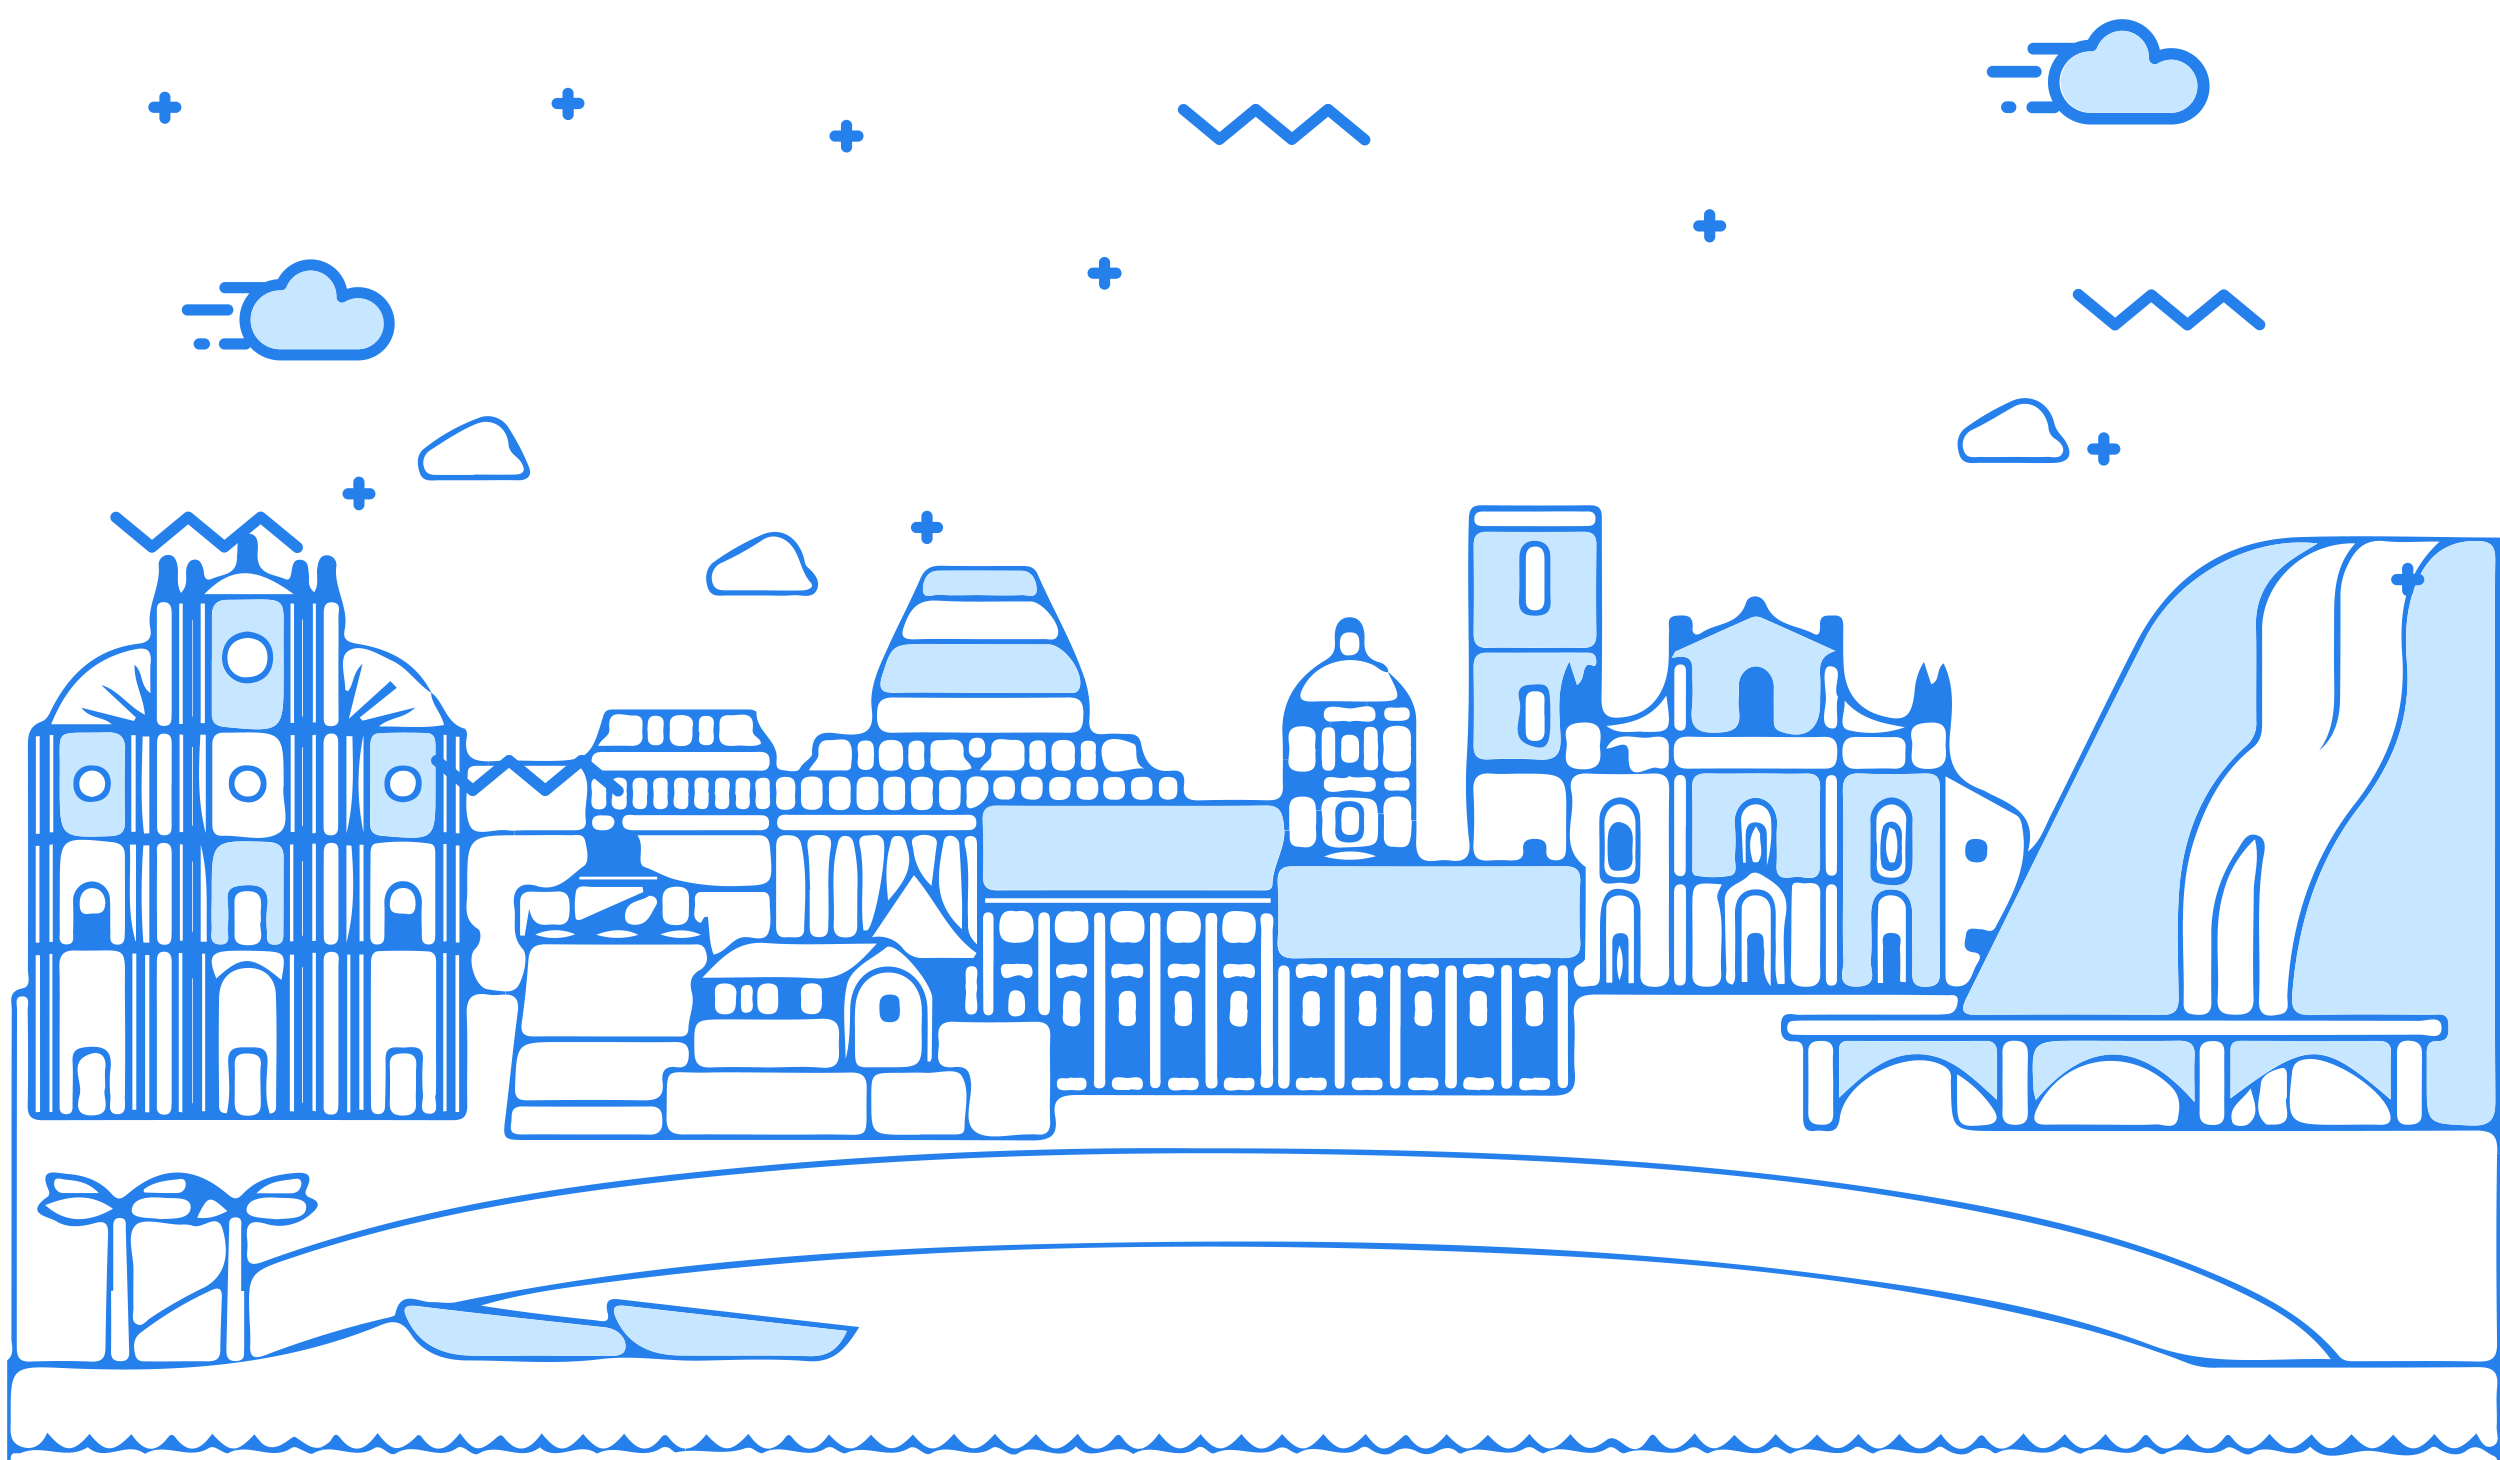 <svg id="Layer_1" data-name="Layer 1" xmlns="http://www.w3.org/2000/svg" viewBox="0 0 596 348.09"><defs><style>.cls-1{fill:#2680eb;}.cls-2{fill:#c7e6ff;}</style></defs><path id="Path_2424" data-name="Path 2424" class="cls-1" d="M53.64,69.92h5.83a9.58,9.58,0,0,0-1.29,10.74H53.64a1.34,1.34,0,1,0,0,2.67h4.92a1.33,1.33,0,0,0,1.1-.57,9.78,9.78,0,0,0,7.21,3.17H85.35a8.74,8.74,0,1,0-2.64-17.07,8.83,8.83,0,0,0-16.46-2.3,9.81,9.81,0,0,0-3,.68H53.64a1.34,1.34,0,0,0,0,2.68Zm13.27-.7h.16a1.37,1.37,0,0,0,1.28-.85A6.15,6.15,0,0,1,80.2,70.65v.14a1.34,1.34,0,0,0,1.28,1.39,1.36,1.36,0,0,0,.74-.19,6.18,6.18,0,0,1,3.14-.86,6.07,6.07,0,0,1,.15,12.13H66.87a7,7,0,0,1-.2-14Z"/><path id="Path_2425" data-name="Path 2425" class="cls-1" d="M44.57,75.22h9.85a1.34,1.34,0,0,0,0-2.67H44.57a1.34,1.34,0,0,0,0,2.67Z"/><path id="Path_2426" data-name="Path 2426" class="cls-1" d="M47.61,80.66a1.34,1.34,0,1,0,0,2.67h1a1.34,1.34,0,1,0,0-2.67Z"/><path id="Path_2505" data-name="Path 2505" class="cls-2" d="M66.91,69.22h.16a1.36,1.36,0,0,0,1.28-.84A6.14,6.14,0,0,1,80.2,70.64v.14a1.34,1.34,0,0,0,1.28,1.39,1.36,1.36,0,0,0,.74-.18,6.09,6.09,0,1,1,3.3,11.27H66.87a7,7,0,0,1-.2-14.05Z"/><path class="cls-1" d="M596,348.39v3.12c-1.77,0-3.55-.05-5.33-.05H168.6q-83.44,0-166.89.05V324.32c1.91-1.5,1-3.61,1-5.4.07-26,0-52.09.09-78.14,0-2-1-4.45,2.58-5.15,2.16-.42,1.26-3,1.27-4.65q.09-26,0-51.93c0-3-.25-5.74,3.33-7.06,1.34-.49,1.9-2.09,2.58-3.41,4.34-8.42,10.86-14,20.53-15.13,2.44-.29,3.13-1.58,2.75-3.55-1-5.24,2.44-9.81,2-14.94a2.3,2.3,0,0,1,2.25-2.66c1.57,0,2,1.36,2.24,2.71.34,1.94-.41,4.05.79,6.34,1.93-1.89,1-3.95,1.31-5.7.23-1.24.74-2.22,2.07-2.24,1.13,0,1.5.91,1.87,1.89s0,3.67,2.24,2.65,5.37-.83,5.84-4.22c.07-.47,0-1,.07-1.45.27-2-.46-5,2.34-5.06,3.32-.08,2.55,3.22,2.54,5.21,0,4.7,3.94,4.43,6.61,5.63,1.2.54,1.33-1,1.51-1.91.25-1.28.35-2.83,2.1-2.7,2,.15,1.8,1.91,2,3.33s-.49,2.94,1.29,4.41c1.25-1.94.42-4,.75-5.88.27-1.49.57-3.06,2.49-2.93a2.32,2.32,0,0,1,2,2.83c-.5,5.15,3.12,9.71,2,15-.58,2.66,1.4,3,3.52,3.36,7.47,1.27,13.65,4.56,17.21,11.65a.87.87,0,0,0-.15-.13v.05c-3.42-2.23-5.61-6-9.43-7.71C90,155.88,86,153.25,83,155.22c-2.26,1.47-.74,6-.68,9.18,0,.13.44.26.64.37,1.48-1.68,1-4.35,3.48-6.49l-3.29,13.09,9.92-9,1.53,1.6-8.85,7.09.69.75L99,168.67c-2.9,2.82-5.88,2.14-8.65,4.52,5.82-.05,10.63.52,15.5-.35-.66-3-3-4.89-3.07-7.73l.17.11,0,0c3,2.38,3.38,7.3,7.81,8.48.33.09.66,1.17.57,1.71-1,5.23,1.6,6.08,5,6.08v1.08h-1.95c-1.28,0-2.87-.12-2.89,1.71,0,4.19-1,8.82.48,12.43,1.22,3,5.85.8,8.93,1.23a11.61,11.61,0,0,0,1.67.1v1.09c-11.21,0-11.25.73-11.17,13.37,0,3.14-1.22,6.67,2.6,9,.69.43.93,3.13-.71,4.7-2.19,2.08,0,9.33,3,9.65a39.86,39.86,0,0,0,4.25.51l0,.78a7.32,7.32,0,0,0-1.13,0,11.74,11.74,0,0,1-2.9,0c-4-.7-5.42.8-5.24,4.93.3,7.11,0,14.24.13,21.36,0,2.75-.89,3.63-3.63,3.63q-48.76-.11-97.54,0c-2.7,0-3.69-.86-3.63-3.63.15-7.6.09-15.21,0-22.82,0-1.12.69-3-1.25-3.07s-1.29,1.92-1.29,3C4,267.47,4,294.33,4,321.19c0,2.38.65,3.52,3.31,3.41,4.84-.18,9.71-.18,14.56,0,2.68.09,3.25-1.12,3.28-3.48.11-8.9.33-17.8.61-26.69.08-2.54-.49-3.61-3.32-2.8s-6.29,1.22-9-.47c-1.78-1.13-8-1.74-2-5.92a1.37,1.37,0,0,0,.24-1.3c-2.76-5.92,1.81-4.25,4.39-4.07,3.95.28,7.72,1.58,10.39,4.61,1.7,1.91,2.54,1.38,4.16,0,7.88-6.62,15.57-6.6,23.46.08,1.57,1.34,2.41,1.62,3.9,0,3.17-3.38,7.38-4.45,11.83-4.87,2.81-.26,5.14-.18,3.3,3.65-.55,1.16-.23,1.79.89,2.23,3.09,1.19,1.41,2.72.1,3.87a11.39,11.39,0,0,1-10.95,2.25c-3.81-1.05-4.61.43-4.22,3.73a14.9,14.9,0,0,1,0,2.91c-.27,3.26,1.24,3.42,3.81,2.47,38-13.88,77.73-19.12,117.68-22.77,22.43-2.06,44.9-3.3,66.06-3.89,13.66-.39,26.77-.5,39-.38,61-.06,115.94,2,170.4,10.84,24.28,3.93,48.28,9.15,71.07,18.7,11.36,4.76,22.46,10.14,30.61,19.91,1.26,1.52,2.84,1.29,4.42,1.3,9.55,0,19.1-.13,28.65.08,3.51.08,4.73-.78,4.67-4.54-.21-15.05-.23-30.1,0-45.15H596v67.92h-.56c0-.91-.29-1.94-.24-2.78.18-3.06-.21-6.17.1-9.21.39-3.82-.92-4.95-4.79-4.91-20.55.19-41.11.09-61.66.12a18.44,18.44,0,0,1-7.13-1A234.8,234.8,0,0,0,487,314.44c-39-9.18-78.75-13.26-118.66-15.18-75.08-3.62-150.1-3.1-224.81,6.6-9.71,1.26-19.43,2.58-28.91,5.4,9.12,1.45,18.23,2.54,27.35,3.5,1.16.12,3.55.95,2.91-1.64-1-4,1.37-3.52,3.72-3.25q19,2.19,38.05,4.42c5.9.69,11.81,1.35,18.2,2.08-3.15,5.08-6,8.63-12.4,8.13-8.37-.65-16.83-.3-25.24-.12-8.07.18-16-1.37-24.24-.34-10.36,1.3-21,.29-31.52.29-5.49,0-10.49-1.63-13.51-6.26-2.12-3.23-4.23-3.36-7.22-2.14-24.47,10-50,11.41-76,10.2-12.22-.57-12.25-.1-12.16,12.32,0,2.53-.6,5.49,2.73,6.51a5,5,0,0,0,2,.22l.08.6a8.63,8.63,0,0,0-2.3.58c-1,.4-2.48-.65-2.52,1.5,0,1.66.68,2.36,2.28,2.36,2.11,0,4.21,0,6.31,0H587.7a51.29,51.29,0,0,0,5.82-.18c1.3-.15,1.82-1,1.82-1.7Zm-83.48-27.84c14.34,5.42,28.59,3.16,43.12,3.47-5.67-7.68-13.52-12.1-21.64-16-17.72-8.59-36.57-13.75-55.73-17.8-44.45-9.41-89.56-12.89-134.83-14.33-61.16-2-122.28-1.19-183.18,5.63-30.55,3.41-60.81,8.4-90.1,18.15-11.11,3.7-11.11,3.68-10.64,15.55a49.93,49.93,0,0,1,.14,5.33c-.22,3.21,1.09,3.48,3.75,2.45a223.57,223.57,0,0,1,27.75-8.56c1.08-.27,3-.55,3.06-1.11,1.25-6.17,5.63-2.8,8.73-2.9,1.91-.06,3.79.43,5.77,0,46.91-9.58,94.5-12.81,142.21-13.89,62.13-1.42,124.22-.58,186,7.56C462.57,307.48,488.25,311.39,512.52,320.55ZM192.8,323.29c4.29.13,7-1.31,9.11-6-18-2-35.46-4-52.91-6-2.77-.32-3.16.69-2.12,3,3,6.62,8.68,8.76,15.4,8.83C172.46,323.25,182.64,323,192.8,323.29Zm-48.68-.08c2,0,5,.44,5-2.28,0-2.22-2-4.18-4.9-4.5-14.92-1.63-29.85-3.25-44.75-5.07-3.9-.48-3.29,1.26-2.18,3.47,3.06,6.08,8.49,8.12,14.81,8.32,5.33.17,10.67,0,16,0v0C133.45,323.22,138.78,323.24,144.12,323.21ZM109.54,198.68V175.63h-.88v23Zm0,26V201.57h-.88v23.14Zm-.08,40.4V227.71h-.87v37.39Zm-3-66.69v-23.2h-.71v23.2Zm0,66.47V227.23h-.79V265Zm0-40.5V201.23h-.75v23.27Zm-2.56,36.75c.15-4.84,0-9.69.06-14.54,0-5.34,0-10.67,0-16,0-1.56.31-3.63-2-3.76-3.86-.22-7.75-.19-11.61-.06-1.67.05-1.91,1.62-1.91,2.91q-.06,16.72,0,33.45c0,1.16.1,2.48,1.61,2.5,1.91,0,1.73-1.59,1.76-2.83.09-3.39.17-6.79.1-10.18-.08-3.85,2.75-2.73,4.77-2.88s4.35-.43,4.15,2.94a55.27,55.27,0,0,0,0,8.24c.15,1.65-1.31,4.64,1.65,4.62C104.81,265.51,103.71,262.7,103.76,261.13ZM91.3,199.29c12.52,1.05,12.51,1.12,12.51-11v-1h0c0-3.05,0-6.11,0-9.17,0-1.47,0-3.23-2-3.3-3.86-.16-7.73-.16-11.58.06-1.86.11-1.94,1.9-1.95,3.36,0,6,0,11.91-.06,17.87C88.21,198.28,89,199.09,91.3,199.29Zm12.47,23.64c0-3.23,0-6.46,0-9.69,0-3.07,0-6.14,0-9.2,0-1.13.09-2.69-1.17-2.89a44.88,44.88,0,0,0-13-.06c-1.12.15-1.25,1.44-1.26,2.37-.06,6.46-.07,12.92-.07,19.38,0,1.14.12,2.39,1.74,2.33s1.61-1.34,1.63-2.46c0-2.43.1-4.85,0-7.27-.11-3.14,1.82-5.39,4.37-5.37,2.8,0,4.78,2.27,4.55,5.67-.16,2.41,0,4.84,0,7.26,0,.95.06,2,1.38,2.15C103.61,225.29,103.76,224.11,103.77,222.93Zm-4.54,31.34c.15-2.19-.58-3.23-3-3.14-2.05.08-3.41.35-3.31,2.87.12,3.05.06,6.11,0,9.16,0,2.12,1.09,2.75,3,2.79,2.12,0,3.41-.6,3.25-3-.1-1.44,0-2.89,0-4.33h0C99.21,257.16,99.13,255.71,99.23,254.27Zm-2.32-36.41c1.62.41,2.24-.74,2.14-2.76s-1.13-3.58-3.19-3.38-2.86,1.78-2.92,3.81C92.87,218.11,94.72,217.68,96.91,217.86Zm-10.25,6.52v-23l-.94,0v23Zm0,40.23V227.55h-1v37Zm0-66.22v-23.2A57.73,57.73,0,0,0,86.64,198.39Zm-4.07.3c1.92-7.73,1.56-15.44,1.43-23.16l-1.43-.06Zm0,26.06c2-7.71,1.8-15.42,1.19-23.14l-1.19-.1Zm.93,40.43V227.6l-.75,0V265.2ZM80.68,158.62c0-3.87.07-7.75,0-11.62,0-1.25.78-3.28-1.49-3.4-2.07-.11-2,1.73-2,3.15q0,11.87,0,23.73c0,1.22-.21,2.78,1.85,2.64s1.65-1.66,1.66-2.88C80.69,166.37,80.67,162.49,80.68,158.62Zm0,54.7c0-3.23,0-6.46,0-9.69,0-1.24.2-2.79-1.81-2.69-1.54.08-1.68,1.31-1.68,2.45q-.06,9.69,0,19.37c0,1.09-.06,2.41,1.58,2.45,1.9,0,1.89-1.38,1.91-2.69,0-3.07,0-6.13,0-9.2Zm0,49.34c0-5.49,0-11,0-16.48,0-5.33,0-10.67,0-16,0-1.3.64-3.29-1.68-3.25-2.12,0-1.84,1.91-1.84,3.29q0,16.25,0,32.49c0,1.23-.32,2.87,1.53,3C80.89,265.89,80.65,264.08,80.66,262.66Zm-.06-65.39c0-6.77,0-13.54,0-20.31,0-1-.2-2-1.48-2.09-1.49-.07-1.93,1-2,2.21,0,3.38,0,6.77,0,10.16h0c0,3.22,0,6.45,0,9.67,0,1.24.2,2.29,1.8,2.24C80.14,199.11,80.59,198.35,80.6,197.27Zm-5.32,27V201.13h-.85v23.23Zm0-25.66V175.13l-.83.16v23.36Zm0-26.4V143.88h-.71v28.37Zm0,92.73v-37.8h-.81v37.65ZM73,287.83c.12-2.55-4.39-2.13-6.93-2.3-2.82-.19-7.07,0-7.28,2.8-.17,2.17,4.3,2,7.19,2.36C68.49,290.33,72.87,290.9,73,287.83Zm-.8-64.75v-17.8l-.21.08v17.72Zm0-52.28V147.73H72V170.8Zm0,92.13V230.6H72v32.33Zm0-66.06V178.16H72v18.71Zm-.36,85.49c.06-1.83-1.47-1.31-2.48-1.17-2.63.34-5.37.49-8.21,3.28,3.4,0,5.89.06,8.38,0A2.24,2.24,0,0,0,71.81,282.36Zm-1.61-84V175.24h-.93v23.08Zm-.13-26V143.88h-.84v28.42Zm0,92.61V227.59h-1v37.32ZM48.71,141.64H70C60.84,134.94,55.18,135.06,48.71,141.64Zm21.22,82.75V201.31l-.8.05v23.08Zm-2.31-19.82c0-2.94-1.31-3.77-4.15-3.86-13-.42-13-.5-13,12.46,0,2.59-.12,5.19,0,7.77.1,1.57-.87,4.05,1.85,4.2,3,.17,1.79-2.46,1.93-3.95a34,34,0,0,0,0-6.3c-.25-2.64.56-3.52,3.39-3.79,4.56-.43,6.77.67,6,5.64a25.65,25.65,0,0,0,0,5.33c.07,1.33-.43,3.18,1.88,3.14s2-1.76,2-3.17C67.62,216.21,67.55,210.39,67.62,204.57Zm0-43.61v-2.42h0c0-.59,0-1.18,0-1.77s0-1.07,0-1.61C67.33,141.12,70,143,54.24,143c-2.76,0-3.72,1.39-3.72,3.88q0,5.08,0,10.19c0,4.33,0,8.66,0,13,0,2.24.92,3,3.14,3.23C67.51,174.62,67.59,174.59,67.62,161Zm0,26.45a4,4,0,0,0,0-.49c0-12.5,0-12.5-12.57-12.25-.48,0-1,0-1.44,0-2-.13-3,.85-3,2.83q0,9.42,0,18.84c0,1.55.34,3,2.34,2.92,4.64-.2,10.07,1.69,13.68-.78C69.4,196.53,67.22,191.21,67.58,187.41Zm-.53,46.2c1.18-6.41,1-6.7-5.08-6.89-2.09-.07-4.19-.11-6.29-.06-5.52.11-6.27,1.33-4.14,6.63C57.6,227.65,60.07,227.7,67.05,233.61Zm-1.27,30.52c0-9,.27-18.08-.06-27.1-.15-4-2.84-6.52-7.13-6.25s-6.32,3.09-6.39,7.11c-.16,8.39-.07,16.78,0,25.17,0,1.07-.15,2.39,1.82,2.33.89-3.93.55-8,.34-11.92-.22-4.12,2.22-3.77,4.91-3.79s4.63-.06,4.47,3.7c-.17,4-.8,8.13.56,12.11C65.42,265.34,65.78,264.78,65.78,264.13Zm-3.61-47.39c.17-2.49,0-4.36-3.43-4.28s-2.84,2.28-2.87,4.29.06,3.88,0,5.81c-.08,2.11.9,2.7,2.93,2.77,5.48.22,2.53-4,3.38-5.84C62.17,218.35,62.12,217.54,62.17,216.74Zm0,37.24c.1-2.52-1.36-2.78-3.36-2.82s-3,.67-2.89,2.75c.07,1.6,0,3.2,0,4.8,0,1,0,1.93,0,2.89-.07,2.35-.18,4.48,3.33,4.38,3.33-.1,2.86-2.26,2.87-4.31C62.12,259.11,62,256.54,62.14,254Zm-4,67.79c0-4.67,0-9.34,0-14H57.5c0-5,0-10,0-15,0-1,.41-2.54-1.35-2.54s-1.5,1.48-1.52,2.53c-.25,9.66-.44,19.32-.66,29,0,1.64.32,2.82,2.38,2.71S58.17,323.05,58.18,321.77Zm-9.8-14.71c4.66-2.31,6.6-7,4.7-13.89-1.25-4.51-4.88.11-7.28-1a7.79,7.79,0,0,0-2.88-.2c-3.64-.1-8.72-1.69-10.57.09-2.41,2.3-.39,7.33-.57,11.18,0,2.91-.06,5.83,0,8.74,0,1.23-.59,2.82.63,3.61,1.38.91,2.34-.64,3.33-1.31A106.46,106.46,0,0,1,48.38,307.06Zm4.49,2.37c.05-1.76-.36-2.86-2.51-1.83a88.33,88.33,0,0,0-16.93,10.17c-1.81,1.43-1.66,3.4-1.19,5.3s2.26,1.42,3.62,1.47c2.09.08,4.18,0,6.28,0,2.41,0,4.82-.05,7.24,0,1.84,0,3.08-.38,3.11-2.6C52.54,317.79,52.76,313.61,52.87,309.43Zm1.3-20.68c-4.29-3.93-4.59-3.87-7.21,1.53C49.86,290.7,51.93,289.86,54.17,288.75Zm-6.35-64.24,1.46,0c-.19-7.73.51-15.48-1.46-23.17Zm1.21-26V175.14l-1.29,0C47.36,183,47.05,190.75,49,198.5Zm-.15,66.42V227.35l-.73,0v37.57Zm-.07-92.52V143.88h-1v28.5ZM46,222.13V205.4h-.18v16.73ZM46,263V233.35l-.17-.19V263Zm0-66.18V178.08h-.19v18.74Zm0-26v-23h-.15v23ZM45.45,287.9c.15-2.76-4-2.12-6.37-2.33-3-.27-7.37-.32-7.67,2.89-.21,2.18,4.46,1.78,6.82,2.18C41.19,290.47,45.29,290.8,45.45,287.9Zm-3.19-3.49a2,2,0,0,0,2-2.27c-.11-1.41-1.3-1.05-2.24-.95-2.72.28-5.43.63-7.68,2.32a1.51,1.51,0,0,0-.08.55.39.39,0,0,0,.29.24C37.13,284.36,39.7,284.49,42.26,284.41Zm1.4-86.05V175.17l-.85-.09v23.3Zm-.1,25.94v-23l-.67,0v22.94Zm0-51.69v-28.8l-.84.13V172.6Zm-.09,92.58v-38h-.85v37.86Zm-2.54-42.72c0-3.06,0-6.13,0-9.19s0-6.13,0-9.19c0-1.41.14-3.21-2-3.14-2,.06-1.47,1.81-1.48,3-.07,6.13-.06,12.25,0,18.38,0,1.24-.21,2.82,1.67,2.91S40.87,223.74,40.89,222.47Zm0-52.15c0-4,0-8,0-12.06h0c0-4,0-8,0-12.06,0-1.36-.29-2.7-2-2.64S37.4,145,37.4,146.08c0,8,0,16.08,0,24.12,0,1.18-.31,2.82,1.66,2.86S40.89,171.62,40.89,170.32Zm0,16.65c0-3.06,0-6.12,0-9.18,0-1.22.12-2.82-1.73-2.89s-1.75,1.61-1.76,2.8c-.05,6.28,0,12.56,0,18.84,0,1.28,0,2.71,1.92,2.58,1.64-.12,1.54-1.41,1.55-2.49C40.92,193.41,40.88,190.19,40.89,187Zm0,76.09q0-16.69,0-33.4c0-1.32-.08-2.79-1.88-2.77s-1.63,1.7-1.64,2.89c-.06,5.33,0,10.65,0,16h0c0,5.65,0,11.3,0,16.94,0,1.19-.36,2.82,1.54,3S40.89,264.36,40.89,263.06Zm-5-105c.21-3.06-.81-3.88-3.93-3.22-10.11,2.15-16.1,8.59-19.79,17.82H26.64c-2.34-2-5.08-1.2-7.25-3.94l12.55,3.16.46-.83-8.28-7.75c4.22,1.27,6.37,5.05,10.41,7.09-.34-4.28-2.62-7.68-2.45-11.91,2.16,1.85,1.19,4.94,3.78,6.76C35.86,162.56,35.74,160.31,35.89,158.08Zm-.33,40.62V175.58H34c-.14,7.71-.6,15.42.33,23.12Zm0,26.07V201.55H34.18a159.71,159.71,0,0,0,0,23.15Zm0,40.43V227.67l-1,0v37.49Zm-3.11-.6V227.32l-.93,0v37.26Zm-.07-40.22v-23l-1.46,0C31.3,209.06,30.14,216.79,32.31,224.38Zm-.08-26.06V175.25H31.3v23.06ZM28.77,324.51c2.23,0,2.07-1.59,2-3-.25-9.51-.5-19-.8-28.54,0-1,.34-2.58-1.32-2.6C26.8,290.31,27,292,27,293.2c0,4.84,0,9.68,0,14.52h-.51c0,4.52.05,9,0,13.55C26.43,323,26.32,324.55,28.77,324.51Zm1-63.09q.14-11.87,0-23.75c-.14-13.39,1.71-10.75-12-11.07-2.64-.06-3.68,1.17-3.61,3.87.15,5.33.05,10.66.05,16,0,5.49,0,11,0,16.49,0,1.09-.22,2.52,1.36,2.65,2,.17,1.71-1.53,1.73-2.73,0-3.23.16-6.47,0-9.7-.17-2.78,1-3.35,3.61-3.58,4.33-.37,5.93,1.11,5.42,5.37a29.49,29.49,0,0,0,0,6.3c.16,1.57-.94,4.27,1.59,4.36S29.71,263,29.73,261.42Zm.06-82.63c.06-3.14-1.29-4.27-4.38-4.19C12,175,14.54,172.9,14.24,185.47c0,.49,0,1,0,1.46,0,12.87,0,12.79,11.77,12.41,2.61-.08,3.84-.74,3.78-3.56C29.65,190.12,29.68,184.45,29.79,178.79Zm-.06,43.59c.05-6.12,0-12.25,0-18.38,0-2.13-.93-3-3.19-3.26-12.33-1.24-12.32-1.3-12.32,11v1c0,3.06-.05,6.12,0,9.18,0,1.31-.54,3.31,1.75,3.22,1.9-.07,1.37-1.86,1.41-3,.1-2.41.07-4.84,0-7.25a4.54,4.54,0,0,1,4.47-4.75,4.34,4.34,0,0,1,4.32,4.37c.15,2.57,0,5.16.11,7.74,0,1.18-.36,2.84,1.57,2.95S29.72,223.61,29.73,222.38Zm-4.65,32.24c.28-2.85-1.23-4.15-3.66-3.33-5.37,1.83-1.66,6.46-2.46,9.72-.43,1.75-1.27,4.82,2.55,4.9,6,.11,2.55-4.56,3.54-6.56C25.05,257.5,24.94,256,25.08,254.62Zm0-39.09c0-2.09-1-3.62-2.9-3.78S19.09,213,19,215.11s.47,3.15,2.63,2.68C23.32,217.79,25,218,25.05,215.53Zm-10,68.9c2.56,0,5.13,0,8.44,0-2.71-2.83-5.48-2.93-8.17-3.24-1-.12-2.54-.83-2.48,1.05A2.21,2.21,0,0,0,15,284.43Zm-4.3,2.9c4.6,4.14,9.94,4.37,16.1.84C21.63,284.41,16.56,285,10.7,287.33Zm1.88-88.9V175.22h-.84v23.21Zm-.12,26.12V201.28l-.8.15v23.13Zm-.1,40.54V227.41h-.68V265.1Zm-2.94,0V227.72H8.51v37.43Zm-.08-66.31V175.48l-.91.08V198.8Zm-.06,25.94V201.65H8.52v23.09Z"/><path class="cls-1" d="M596,342.85v5.54h-.66a1.31,1.31,0,0,0-.79-1.27c-2-.71-3.74-3.44-6.53-1.29-1.79,1.37-4,1-6-.06-.82-.45-1.6-1.31-2.62-.56-4.48,3.3-9.7,1-14.2.67l.06-.62c1.55.14,3.06-.94,5.3-3.24,3.76,4.39,5.82,4.36,9.8-.15,3.67,4.54,5.55,4.55,10-.15.93,1.46,1.74,3.76,3.74,3.08a1.81,1.81,0,0,0,1.31-1.95Z"/><path class="cls-1" d="M596,128.16V274.93h-.64c.08-4.19-.94-5.43-5.29-5.41-37.85.18-75.71.1-113.56.11-11.23,0-11.23,0-11.41-10.83a10,10,0,0,1,0-1.45c.24-2-.86-2.84-2.5-3.6-8.19-3.75-22.94,3.87-24,12.83-.55,4.54-3.61,2.64-5.74,3-2.91.51-3-1.63-3-3.69,0-4.7,0-9.39,0-14.08,0-1.54.39-3.62-2.09-3.55-3.17.08-3.26-1.83-3.17-4.13.14-3.34,2.69-2.19,4.34-2.2,10.51-.1,21,0,31.55-.05a31.39,31.39,0,0,0,3.88-.15c1.82-.22,2.3-1.85,2.36-3.19.07-1.68-1.56-1.26-2.58-1.27q-9.22-.12-18.44-.11c-21.68,0-43.36.08-65-.07-4,0-5.9.9-5.46,5.38s-.21,8.75.18,13.09-1.07,5.69-5.58,5.66c-37.69-.18-75.39-.05-113.09-.17-3.84,0-5.93.84-5.21,5.05.78,4.5-1,5.67-5,5.78h-.83c-40-.18-79.94-.1-119.92-.1-6,0-6,0-5.25-5.9,1-8.19,1.79-16.39,2.88-24.56.37-2.88-.51-4.14-2.81-4.22l0-.78a3.11,3.11,0,0,0,3-1.39c1.37-2.46,2.36-7.17,1-8.68-2.93-3.28-1.47-6.61-2-9.85-.67-4.17,1.19-6.42,5.38-5.17,5.19,1.54,7.86-2.45,11.14-4.72,1.48-1,.81-4,.37-6s-2.34-1.34-3.67-1.39c-3.39-.1-6.78,0-10.17,0v0h-3.06V198c.89,0,1.8-.06,2.69-.06v0c3.56,0,7.11,0,10.67,0,1.78,0,4,.15,3.67-2.5-.57-4.25,1.95-8.88-1.51-12.74-.23-.26-.93-.13-1.41-.13q-10.17,0-20.35,0v-1.08c.7,0,1.43,0,2.18-.08,3.71-.21,7.44,0,11.16,0,10.28,0,11.18-.63,14.06-10.59.43-1.49,1.23-1.68,2.42-1.68q16.25,0,32.49,0a3.2,3.2,0,0,1,1.68.55c-.3,4.49,4.83,6.57,4.81,10.92,0,1.16-.53,2.82,1.46,3,1.41.13,3.49.74,4.1-.47.77-1.51,2.89-2.4,2.87-3.43-.15-6.66,4.68-4.84,8-4.64,4.63.28,6.89-.71,6.23-6s1.78-10.1,3.89-14.8c2.44-5.45,5.28-10.73,7.64-16.22,1.08-2.52,2.59-3.24,5.16-3.18,6.14.15,12.29.05,18.43.07,1.75,0,3.49-.22,4.44,2,3.41,7.84,7.74,15.26,10.65,23.33a24.75,24.75,0,0,1,1.69,10.92c-.3,3,.84,4.13,3.83,3.8,1.75-.2,3.55,0,5.33,0s2.8.44,3.21,2.58c.71,3.68,2.49,6.73,7.09,6.18,2.79-.33,3.34,1.23,3.07,3.5-.34,2.81,1,3.63,3.63,3.56,5.45-.14,10.9-.18,16.36,0l0,1.33c-.28,0-.59,0-.92,0-10.33.2-20.66.07-31,.09-10.65,0-21.31.09-32-.07-2.84,0-4.17.62-4,3.69.19,4.35.2,8.72.08,13.08-.08,2.56,1,3.35,3.41,3.34,20.83-.06,41.66,0,62.49,0,1.22,0,3,.3,3.06-1.51.11-4.41,2.87-8.15,2.87-12.73h1.22v1.47c0,1.26.44,2.26,1.85,2.34,1.25.07,2.72.55,3.7-.43,1.41-1.42.44-3.39.77-5.08,0-.81,0-1.62,0-2.42,0-.23,0-.47,0-.69l1.32,0a10.07,10.07,0,0,0,.11,1.46c.45,3.24-1.8,7.67,4.8,7.37,8.46-.38,8.48,0,8.53-5.16,0-1.12,0-2.05,0-2.82h1.37c.06,1.76,0,3.52,0,5.28,0,1.46.47,2.52,2.15,2.52,1.39,0,3.25.59,3.88-1s.49-3.43.68-5.16h1.07c0,1.56,0,3.12-.08,4.68-.1,3.85,1.14,5.35,4.95,4.78a12.35,12.35,0,0,1,3.38,0c3.46.44,4.68-1.09,4.34-4.42A115.27,115.27,0,0,1,349.6,182c1.22-19.5,0-39,.58-58.41.07-2.25.82-3.16,3.12-3.14,8.57.07,17.15.1,25.72,0,3,0,2.86,1.74,2.86,3.79,0,14.07.18,28.14-.08,42.2-.07,4.18,1.58,5,5.1,4.55,5.11-.58,8.73-3.71,10.22-9,1.07-3.81.59-7.71.79-11.57.07-1.4-.76-3.49,1.87-3.65,2.05-.13,4-.21,3.73,2.84-.15,1.63.9,2.09,2.13,1.24,3.49-2.41,8.9-1.68,10.64-7.21.58-1.83,3.6-2.24,4.75.5,2.13,5.1,7.45,4.85,11.34,6.94,1.6.87,1.54-1.1,1.52-2.11-.06-2.61,1.78-2.18,3.35-2.24,2.11-.08,2.2,1.37,2.2,2.93,0,3.23-.11,6.47.14,9.69.45,5.85,3.45,9.63,8.51,11.15,6,1.8,7.65.64,8.35-5.55a14.86,14.86,0,0,1,2.22-7.15l1.75,5.34c2.24-.89,1.07-3.6,2.94-5,2.71,5.52,2.06,11.41,1.52,16.93-.66,6.81,1.4,11.11,7.86,13.29a17.68,17.68,0,0,1,1.71.92c5.71,2.64,11.31,5.35,9,13.75,3.06-2.49,4-5.76,5.45-8.63,6.82-13.57,13.3-27.31,20.23-40.82,8.1-15.77,21-24.92,38.91-25.52C564,127.56,580,128.1,596,128.16ZM588.89,268.3c5.31.25,6.05-1.79,6-6.34-.2-21.17-.09-42.35-.09-63.53V163.51c0-10-.12-20,.06-30.07,0-3.36-1-4.41-4.42-4.46-6.88-.09-11.24,3.13-14,9.16-2.94,6.4-3.16,13.22-2.63,20,1,13-3.28,23.85-11.23,34-10.24,13.08-14.83,28.47-16.12,44.95-.31,3.89.95,5,4.82,4.9,9.53-.27,19.07-.12,28.61-.08,1.62,0,3.76-.62,3.8,2.31,0,2,.31,4-2.69,4-2.3-.06-2.51,1.46-2.47,3.24.05,2.1,0,4.21,0,6.31C578.55,268.16,578.56,267.81,588.89,268.3Zm-11.83-21.64c1.76,0,5.11,1.45,5-1.71-.06-3-3.36-1.58-5.16-1.58q-72.81-.13-145.62-.07c-1.29,0-2.59,0-3.87.11-1,.07-1.35.74-1.33,1.67a1.42,1.42,0,0,0,1.44,1.57c1.29.08,2.58.09,3.88.09h72.81C528.52,246.74,552.79,246.77,577.06,246.66Zm.34,4.44c0-2.32-1.27-3-3.4-3s-2.58,1.37-2.56,3.14c0,2.25,0,4.5,0,6.76,0,2.41,0,4.82,0,7.23,0,1.89.52,3,2.76,2.91,1.84-.09,3.15-.39,3.14-2.6C577.33,260.74,577.37,255.92,577.4,251.1Zm4.21-122c-5.23,0-9.24.34-13.16-.09-5.29-.58-7.46,2.73-9.19,6.61a17.22,17.22,0,0,0-1.29,7.11c0,7.93,0,15.86-.09,23.79-.07,4.7-1.12,9.1-5,12.45,4-5.53,3.66-11.8,3.57-18.05-.07-4.53,0-9.07,0-13.6,0-6.31.3-12.59,5.05-17.78-12-.32-22.15,9.19-22.21,20.42,0,7.45,0,14.89,0,22.34,0,2.27-.18,4.3-2.31,6-7.21,5.76-11.2,13.66-14,22.27-4,12.65-2.07,25.68-2.41,38.57-.06,2.47,1.5,2.74,3.53,2.8,2.33.06,3.14-.87,3.09-3.14-.1-5,0-10,0-15a35,35,0,0,1,5.91-20.65c1.27-1.87,2.33-5.13,5.23-3.93,2.46,1,1.38,4.14,1.08,6.19-1.56,11-.39,22-.87,33-.19,4.32,2.6,3.91,5.09,3.39s1.6-2.91,1.67-4.53c.83-16.76,5.64-32.29,16-45.5,8.32-10.64,12.32-22.08,11.4-35.51C572,146.52,572.93,137.12,581.61,129.1ZM570,251.2c.1-2.35-.86-3.06-3.11-3q-16.22.1-32.43,0c-1.75,0-2.76.36-2.73,2.35.06,3.61,0,7.22,0,11.34,18.8-14.1,21.67-14.09,38.21.29C569.94,257.87,569.83,254.53,570,251.2Zm-2.64,16.95c2.16.06,3-.78,2.33-2.9-1.82-5.8-14-13.56-19.88-12.73-1.9.26-3.13.84-3.39,3.21-1.33,12.06-1.09,12.42,10.78,12.42h1v0C561.21,268.13,564.27,268.07,567.34,268.15ZM552.47,129.57c-15.75-1.88-33.44,7.65-41.09,22.69-14.44,28.39-28.34,57.05-42.53,85.56-1.53,3.08-1.11,4.16,2.59,4.13q21.84-.22,43.69,0c3.56.05,4.33-1.25,4.26-4.5-.16-8.41-.47-16.86.13-25.24,1-13.32,5.79-25.17,15.87-34.34a7,7,0,0,0,2.5-5.85c-.09-7.6.09-15.21-.07-22.81-.14-6.59,2.76-11.51,7.83-15.32C547.56,132.48,549.7,131.32,552.47,129.57ZM545.2,261.51c0-2,0-3.6,0-5.21,0-.83-.27-1.89-1.24-1.66-2.23.52-4.84,1.56-5,3.91-.18,3.11-1.82,6.68,1.22,9.42.29.26.94.13,1.42.14C547.64,268.3,544.15,263.53,545.2,261.51Zm-7.91-48.74c0-4,1.48-7.88.28-12.69A26.11,26.11,0,0,0,530,213c-2.35,8.24-.78,16.7-1.31,25-.22,3.45,1.45,3.89,4.35,3.91s4.27-.76,4.21-4C537,229.56,537.22,221.16,537.29,212.77Zm-1.23,55.15c2.62-2.11,1.53-4.87.49-8.43-2,3-5.48,4.34-4.37,8C532.56,268.72,535.19,268.62,536.06,267.92Zm-8.46.28c2.23,0,2.73-1.12,2.68-3-.06-2.25,0-4.51,0-6.76h0c0-2.42-.06-4.84,0-7.25.07-1.92-.45-3-2.64-3s-3.29.66-3.25,3c.07,4.67,0,9.34,0,14C524.31,267.45,525.38,268.21,527.6,268.2ZM523.2,252c.19-3-1-3.94-3.93-3.89-7.75.13-15.5,0-23.24,0-11.85,0-11.85,0-11.23,11.84a18.54,18.54,0,0,0,.54,2.26c12.57-14.82,24.93-14.23,37.82.51C523.16,258.06,523,255,523.2,252Zm-4,14.56c.53-2.53.73-5.22-1.68-7.59-10.14-9.94-26-7.3-32,5.52-1.08,2.32-.64,3.68,2.28,3.63,4.84-.08,9.68,0,14.51,0v0c3.87,0,7.75.16,11.6-.07C515.75,268,518.61,269.53,519.24,266.58Zm-35.77-15c.08-2.46-.77-3.45-3.28-3.44s-2.82,1.41-2.76,3.39c.07,2.24,0,4.49,0,6.74s.09,4.49,0,6.73.67,3.15,3,3.17,3.1-.89,3.05-3.12C483.36,260.56,483.33,256.06,483.47,251.58Zm-7.59-30.76c3.94-7.29,7.81-14.56,6.3-23.32-.22-1.31-.34-2.55-1.68-3.27-5.22-2.85-10.42-5.72-16.65-9.14v47.14c0,1.55.12,2.77,2.23,2.93,4,.3,3.92-3.21,5.28-5.33.66-1,1.46-2.51-.84-2.78-2.93-.34-2-2.53-1.81-4.08.24-2.23,2.2-1.41,3.49-1.43S474.79,222.85,475.88,220.82Zm.22,41.4V251.06c0-1.92-.7-2.93-2.85-2.91q-16.23.1-32.46,0c-1.66,0-2.35.6-2.33,2.23,0,3.33,0,6.67,0,11.29,6.15-5.8,11.28-10.55,18.94-10.38S470.07,256.78,476.1,262.22Zm-2.69,6c3.13-.3,3.06-2,1.79-3.86a28,28,0,0,0-8.59-8.24v6C466.6,268.46,467.08,268.81,473.41,268.19Zm-13.73-84.87c4.43,0,4.5-2.54,4.17-5.5.11-2.89.81-5.79-3.72-5.56-3,.16-5.11.64-4.3,4.26C456.41,179.13,453.79,183.36,459.68,183.32Zm2.8,4.49c0-2.93-1.27-3.47-3.82-3.4-5,.15-10,.23-15,0-3.49-.18-4.39,1.22-4.29,4.49.2,6.94.06,13.89.06,20.83,0,6.46-.18,12.93.09,19.37.09,2.32-2,6.28,3.34,6.1s2.92-4.05,3.16-6.39c.36-3.52.08-7.09.09-10.65s1.17-6.32,5.15-6.11c3.57.19,4.69,2.85,4.65,6.17-.06,4.52.1,9.05,0,13.57-.05,2.36.52,3.52,3.22,3.45,2.44-.07,3.38-.72,3.36-3.32Q462.32,209.85,462.48,187.81Zm-8.09,46.34c0-5.76,0-11.52,0-17.29a3.23,3.23,0,0,0-2.88-3.36c-1.89-.34-3.62.64-3.69,2.3-.25,6.17-.1,12.36-.1,18.54h1.25c0-2.7-.1-5.41,0-8.1.08-1.53-.92-4,2.13-3.83s1.76,2.55,1.88,4c.2,2.53.05,5.08.05,7.62Zm-.11-55.29c.35-2.31-.68-3.27-3-3.15-1.44.07-2.88,0-4.32,0v0h-2.41c-2.65,0-5.39-.68-5.28,3.86s2.94,3.65,5.53,3.68c2.24,0,4.49-.15,6.72,0C455.13,183.34,454,180.69,454.28,178.86Zm-.12-5.5c-5.35-.94-10.5-1.88-14.39-6.4.34,2.64-1.85,6.41,1,7.12A24,24,0,0,0,454.16,173.36ZM438,179.15c0-2.37-.61-3.55-3.26-3.48-5.34.15-10.68,0-16,0s-10.68.11-16-.05c-2.74-.08-3.77.91-3.72,3.63,0,2.39.29,4,3.35,4,10.83-.1,21.66,0,32.49,0C437.92,183.33,437.94,181.44,438,179.15Zm-.07,27.12c.06-3.21,0-6.42,0-9.63s0-6.42,0-9.63c0-.92.1-2.13-1.21-2.21s-1.46,1.09-1.46,2q-.06,9.87,0,19.74c0,1,.1,2.18,1.31,2.21C438.22,208.82,437.88,207.3,437.9,206.27Zm0,26.4c.06-3.24,0-6.48,0-9.71h0c0-3.4,0-6.8,0-10.2,0-.76.06-1.73-1-1.9-1.39-.22-1.63.91-1.64,1.82,0,6.8,0,13.59,0,20.39,0,1,.2,2.06,1.56,1.89S437.89,233.54,437.9,232.67Zm-1.08-59c2.2.17.43-4.64,1.34-7.52-1.57-2.18,1.85-6.94-1.78-7.31-2.32-.24-1.14,4.92-1.11,7.58S433.56,173.43,436.82,173.68Zm.17,77.37c.09-2-.7-2.94-2.78-2.88-1.81,0-3.17.32-3.15,2.6.05,4.84.05,9.68,0,14.52,0,2.47,1.29,2.85,3.37,2.87,2.31,0,2.63-1.23,2.58-3.07-.06-2.26,0-4.52,0-6.78C437,255.89,436.89,253.47,437,251.05Zm-3.1-83.14c0-2.27.15-4.54,0-6.79-.21-2.77.22-4.89,3.67-5.92-5.86-2.65-11.7-5.31-17.58-7.9a3.22,3.22,0,0,0-2.3-.13c-6.13,2.67-12.22,5.44-18.32,8.19l-.81,1.5c5.51-1.28,4.92,1.78,4.9,4.46a60.77,60.77,0,0,1-.05,7.27c-.59,4.58.92,6.22,5.76,6.07,4.16-.12,6-1.08,5.37-5.47-.26-1.73.06-3.55,0-5.32-.16-3,1.95-5.05,4.16-5s4.26,2.15,4.2,5.11c0,2.42,0,4.85,0,7.27,0,1.26-.12,2.49,1.57,3.11C430.2,176.48,433.89,174,433.89,167.91Zm-3.39,67.34c2.95.05,3.54-1.33,3.42-3.84-.13-2.74,0-5.48,0-8.23,0-3.39-.06-6.78,0-10.16.06-2.85-2-2.52-3.67-2.41-1.06.07-3-.87-3.07,1-.24,6.66-.08,13.34-.28,20C426.79,234.38,427.82,235.21,430.5,235.25Zm3.41-47.44c0-2.51-1-3.46-3.44-3.38-3.87.13-7.75,0-11.62,0s-7.75.09-11.61,0c-2.53-.07-3.91.58-3.84,3.48.15,6,0,11.94.06,17.91,0,1.09-.31,2.8.94,2.95a22.09,22.09,0,0,0,8.11,0c2-.52.94-3.09,1.06-4.75a40.82,40.82,0,0,0,0-7.25c-.44-3.9,2.26-6.56,4.91-6.55,3,0,5.47,2.84,5.16,6.81-.24,3.05.09,6.13-.11,9.19-.26,4,2.72,3,4.62,2.84,2.14-.14,5.7,1.75,5.73-2.8C433.92,200.07,433.82,193.94,433.91,187.81ZM425.7,218.3c.85-4.87-1.27-7-4.72-9.12-1.49-.92-2.8-1.86-4.26-.34-1.87,2-5.61,2.21-5.55,5.94.1,5.49.17,11,.4,16.47,0,1.22-.74,3,1.44,3.5,1-1.33.57-2.83.6-4.24.06-4,.12-8.09,0-12.13-.09-3.56,1.13-6.29,4.95-6.35,4.1-.06,4.79,3.09,4.78,6.45,0,2.1-.07,4.21,0,6.31.14,3.27-.49,6.62.48,9.81l1.64,0C425.5,229.17,424.79,223.59,425.7,218.3Zm-4.47-12a33.58,33.58,0,0,0,1-10.61c-.1-2.4-1.73-4.12-4-3.91-1.92.19-3.3,1.86-3.14,4.22.21,3.22.33,6.44.48,9.65l.61.07c0-2.24-.06-4.49,0-6.73.05-1.55.47-3,2.43-2.94,1.75.06,2.58,1.16,2.59,2.86C421.24,201.41,421.23,203.87,421.23,206.33Zm.9,28.8c0-6.64.07-12.27,0-17.9,0-2.16-1.17-3.74-3.57-3.73a3.08,3.08,0,0,0-3.33,3.35c-.07,5.77,0,11.53,0,17.29l1.34,0c0-2.69-.08-5.39,0-8.08.06-1.43-.73-3.54,1.89-3.62s1.8,2.06,2.05,3.48C421,228.63,419.48,231.69,422.13,235.13ZM419.61,199c0-.5-.48-1-.94-2-2.06,3-1.52,5.7-.79,8.42,0,.14,1.13.25,1.27.05C420.58,203.44,419.46,201.16,419.61,199Zm-12.79,36.24c2.43,0,3.66-.74,3.51-3.3-.32-5.77.85-11.63-.81-17.31-.44-1.5.37-2.34.94-3.8-7-.52-7-.52-7,6.07,0,5,.1,10,0,15C403.35,234.42,404.36,235.22,406.82,235.22ZM401.93,197c0-3.4,0-6.79,0-10.19,0-1-.13-2.09-1.45-2.05-.92,0-1.35.88-1.35,1.73q0,10.43,0,20.85a1.42,1.42,0,0,0,1.49,1.54c1.06,0,1.25-.87,1.26-1.69,0-3.4,0-6.79,0-10.19Zm0,25.72c0-3.22,0-6.44,0-9.65,0-.91.17-2.12-1.17-2.23-1.63-.12-1.66,1.24-1.66,2.34q0,9.88,0,19.77c0,1,.19,2.06,1.5,2s1.3-1.19,1.3-2.13C401.94,229.43,401.92,226.05,401.93,222.68Zm0-56.51c0-1.93,0-3.86,0-5.79,0-.93,0-2.08-1.42-2-.94,0-1.34.82-1.35,1.68,0,4.18,0,8.36,0,12.54a1.46,1.46,0,0,0,1.49,1.55c1,0,1.26-.86,1.27-1.7C401.93,170.35,401.91,168.26,401.92,166.17Zm-7.7,69.07c2.69,0,3.75-.9,3.7-3.67-.13-7.11-.05-14.24-.05-21.36,0-7.28-.09-14.56.05-21.84.06-2.9-.85-4.08-3.87-4-5.17.18-10.36.23-15.52,0-3.38-.16-4.53,1.39-3.92,4.31,1.24,6-3.31,13.07,3.41,18,0,7.27,0,14.54-.17,21.81,0,.45-.71,1-1.23,1.3-2,1-1.5,2.82-1,4.21.6,1.83,2.48,1,3.81,1,2.18,0,1.94-1.75,2-3.16,0-3.56,0-7.12,0-10.68,0-6.9,1.37-9.7,4.93-9.26,5.65.7,4.64,5.24,4.7,9,.05,3.56.1,7.12,0,10.68C390.92,234.05,391.58,235.23,394.22,235.24Zm3.62-56.75c.17-3.43-2.47-3-4.36-2.73-3.56.57-8.16-2.08-10.55,2.66,2.11,0,5.52-2.87,5.33,1.51-.33,7.46,4.6,2.5,6.73,3.08C398.53,184,397.74,180.59,397.84,178.49Zm-6.47-4.07c7.1.16,7.12.08,5.87-8.66-3.72,5.76-8.85,6.72-14.26,7.27C385.74,175.17,388.63,174.36,391.37,174.42Zm-1.87,59.9c0-6,.07-12,0-17.95,0-1.85-1.34-2.88-3.21-2.93s-3.3,1-3.35,2.79c-.15,6,0,12,0,18h1.42c0-3,0-6.08,0-9.12,0-1.29-.06-2.6,1.87-2.68s2,1.23,2,2.54c0,3.14,0,6.27,0,9.41Zm-3.44-.61a11.47,11.47,0,0,0,0-8.39A15,15,0,0,0,386.06,233.71Zm-4.68-55.82c.32-3,.86-5.93-4.2-5.67-3.39.18-4.37,1.35-3.74,4.24.55,2.57-2.2,6.76,3.71,6.91C381.59,183.48,381.85,181.24,381.38,177.89Zm-.81-48c0-2.27-.81-3.14-3.11-3.11q-11.37.15-22.76,0c-2.5,0-3.43.88-3.4,3.37q.15,10.43,0,20.83c0,2.48.88,3.52,3.4,3.44,3.71-.12,7.43,0,11.15,0v0c3.71,0,7.43-.08,11.14,0,2.35.07,3.6-.56,3.56-3.21C380.46,144.06,380.49,137,380.57,129.85Zm-1.93,28.62c.68-.31,2.07,1.18,1.89-1.1-.15-2-1.65-1.79-2.81-1.8-7.74-.06-15.47,0-23.21,0-2.62,0-3.24,1.31-3.21,3.63.09,6.12.11,12.26,0,18.38,0,2.49.87,3.48,3.38,3.41a104.38,104.38,0,0,1,11.6,0c4.21.33,6-.72,5.74-5.45-.27-5.81-1.09-11.87,2.11-17.9.68,2.1,1.22,3.75,1.82,5.59C378.06,161.87,377,159.21,378.64,158.47Zm1.72-34.74c.05-2.32-1.86-1.83-3.18-1.86-3.87-.08-7.75,0-11.63,0-3.72,0-7.44,0-11.15,0-1.22,0-2.81-.22-2.92,1.68s1.48,1.78,2.72,1.79c7.75,0,15.51.05,23.27,0C378.65,125.32,380.32,125.73,380.36,123.73ZM372.49,228.4c3,0,4.42-.62,4.24-4a137.18,137.18,0,0,1,0-14c.15-3-1-3.88-3.88-3.87q-32.24.13-64.46,0c-3.07,0-3.89,1.14-3.77,4,.18,4.52.25,9.06,0,13.57-.21,3.44,1,4.44,4.39,4.38,10.5-.19,21-.07,31.51-.07v0C351.16,228.35,361.83,228.27,372.49,228.4Zm1.3,16.77c0-4.36,0-8.72,0-13.08,0-.92,0-2.11-1.43-1.94-1,.12-1,1.09-1,1.89q0,12.6,0,25.18c0,.91-.06,2.15,1.27,2.18s1.19-1.24,1.2-2.12C373.8,253.24,373.78,249.21,373.79,245.17Zm-.42-49.73c.15-11,.15-11-10.81-11-2.27,0-4.55.17-6.79,0-3.33-.32-4.71.84-4.5,4.32a113,113,0,0,1,0,12.62c-.16,3.08,1.13,4,4,3.75a39.24,39.24,0,0,1,4.85,0c1.83,0,3.25-.26,3-2.59-.17-1.89.81-2.51,2.62-2.54,2,0,3.1.5,2.92,2.72-.13,1.55.56,2.35,2.25,2.38,2.1,0,2.4-1.27,2.43-2.83C373.41,200,373.33,197.7,373.37,195.44Zm-3.68,36.16c.17-2.5-2.19-1.8-3.57-1.67s-4.08-1.16-4,1.69,2.34.76,3.87,1.18C366.88,231.73,369.47,235,369.69,231.6Zm-.13,26.76c.12-2-2.09-1.18-3.65-1.5-1,1-3.78-1.23-3.73,1.75,0,2,2.3,1.15,3.51,1.15C367.08,259.77,369.43,260.53,369.56,258.36ZM366,244.66c2.87-.22,1.51-2.62,1.94-4.08-.3-1.77.6-4.58-2.31-4.36-2.71.21-1.75,3-1.81,4.72C363.8,242.49,363.06,244.89,366,244.66Zm-5.52,12.78c0-8.39,0-16.78-.05-25.17,0-.9.21-2.2-1.19-2.19-1.74,0-1.32,1.55-1.33,2.57-.06,3.87,0,7.75,0,11.62h0c0,4.37,0,8.73,0,13.09,0,.91-.19,2.17,1.2,2.19S360.51,258.42,360.51,257.44Zm-4.28-25.83c.16-2.58-2.2-1.68-3.54-1.69-1.53,0-4.13-.84-3.89,1.9s2.52.43,3.8.92C353.81,232.28,356.05,234.48,356.23,231.61Zm-.06,26.65c.07-2-1.92-1.41-3-1.23-1.5.26-4.11-1.36-4.3,1.38-.14,2,2.2,1.14,3.77,1.53C353.66,259.31,356.07,260.86,356.17,258.26Zm-3.66-13.62c2.89.11,1.75-2.35,2.12-3.93-.52-1.57.83-4.4-2-4.48s-2.14,2.64-2.18,4.4S349.89,244.54,352.51,244.64ZM346,259.47c1.56,0,1.31-1.58,1.31-2.65,0-8.06,0-16.11,0-24.17,0-1,.25-2.61-1.44-2.48-1.51.11-1.3,1.6-1.3,2.68,0,3.87,0,7.74,0,11.6h0c0,4,0,8.06,0,12.09C344.52,257.73,344.13,259.48,346,259.47Zm-3-27.72c.26-3-2.44-1.72-3.86-1.82s-3.67-.9-3.56,1.68c.13,3,2.45.53,3.79,1.25C340.48,232,342.82,234.55,343.07,231.75Zm-.13,26.5c.07-1.77-1.91-1.16-3.16-1.38-1.31.53-3.72-.94-4,1.37-.26,2.16,2.08,1.61,3.31,1.6C340.5,259.83,342.86,260.67,342.94,258.25Zm-1.47-17.51c-.33-1.73.59-4.49-2.2-4.51-2.58,0-1.86,2.61-1.81,4.2s-1.09,4,1.72,4.21S341.21,242.38,341.47,240.74Zm-7.5,3.95c0-4,0-8.05,0-12.07,0-1,.42-2.57-1.35-2.47-1.28.07-1.14,1.34-1.14,2.28q-.06,12.54-.07,25.1c0,1,.17,2.12,1.45,2s1.07-1.36,1.07-2.28q0-6.27,0-12.56Zm-4.17-13c.22-2.8-2.47-1.71-3.95-1.75s-3.67-1-3.67,1.57c0,3.08,2.27.86,3.73,1.27C326.94,231.7,329.53,234.94,329.8,231.69Zm-3.65,28.12c1.34.08,3.57.5,3.53-1.39-.06-2.4-2.51-1.1-3.88-1.54-1.24.42-3.52-.75-3.49,1.4C322.35,260.63,324.73,259.72,326.15,259.81ZM326,244.64c3,.16,1.72-2.39,2.21-4-.53-1.49.75-4.27-2.09-4.42-2.52-.14-2.23,2.35-2.06,4S322.75,244.47,326,244.64Zm-10.31-40.45a23.73,23.73,0,0,0,12.35-.08A17.14,17.14,0,0,0,315.66,204.19Zm4.87,53.53c0-4.18,0-8.37,0-12.56h0c0-4.35,0-8.7,0-13,0-.77,0-1.72-1-1.9s-1.36.66-1.36,1.49q0,13.05,0,26.11c0,.78.14,1.72,1.25,1.67S320.53,258.49,320.53,257.72Zm-8-25c1.23-.65,3.91,2.12,3.83-1.35-.06-2.38-2.48-1.42-3.86-1.43s-3.73-.95-3.63,1.65C309,234.57,311.26,232.39,312.56,232.7Zm3.72,25.8c.2-2.6-2.36-1.08-3.84-1.75-1,.93-3.52-1-3.52,1.67,0,2,2.14,1.46,3.42,1.42C313.77,259.8,316.13,260.62,316.28,258.5Zm-1.57-17.77c-.33-1.71.78-4.5-2.12-4.46-2.32,0-2.06,2.54-2,4.25s-.78,4,2,4.13C315.62,244.8,314.28,242.23,314.71,240.73Zm-7.26,16.84q0-12.81,0-25.63c0-.84-.24-1.69-1.22-1.79-1.35-.13-1.51.94-1.51,1.92,0,4.19,0,8.38,0,12.57s0,8.39,0,12.58c0,.92-.14,2.13,1.17,2.28S307.44,258.57,307.45,257.57Zm-4-2.26c.12-2.74,0-5.48,0-8.22,0-8.37.07-16.75-.06-25.13,0-1.51,1-4.28-1.54-4.26-2.13,0-1.11,2.62-1.15,4-.15,5.48-.06,11-.06,16.43h0c0,5.81-.08,11.61.06,17.41,0,1.35-1.05,3.92,1.38,3.81C304.16,259.28,303.39,256.79,303.45,255.31Zm-.52-40.11v-1.08H234.87v1.08ZM299.38,221c.14-3.57-1.71-3.64-4.39-3.8-3.28-.2-3.5,1.51-3.6,4.06-.13,3.17,1.38,3.89,4.05,3.41C298.41,225.16,299.27,223.91,299.38,221Zm-3.65,11.92c1-.81,3.45,1.81,3.44-1.35,0-2.49-2.35-1.64-3.74-1.63s-3.8-.89-3.81,1.52C291.62,234.88,294.32,232,295.73,232.89Zm3.35,25.25c0-2.07-2.3-.76-3.51-1.24-1.3.49-3.63-1.07-3.81,1.41-.15,2.14,1.95,1.65,3.24,1.5C296.5,259.63,299.08,260.83,299.08,258.14Zm-1.63-17.25c-.8-1.3,1.17-4.39-2-4.68-2.47-.23-2.12,2.4-2.13,4s-1.08,4.23,2,4.49C297.8,244.91,297.23,242.78,297.45,240.89Zm-7.3,15.38c.07-5.79,0-11.59,0-17.39h0c0-6.12,0-12.23,0-18.35,0-1.16.5-3-1.47-2.91-1.5,0-1.28,1.68-1.28,2.71q-.08,18.12,0,36.23c0,1.17-.27,3.06,1.57,2.9S290.14,257.44,290.15,256.27ZM286.28,221c.12-3.57-1.72-3.7-4.44-3.83-3.14-.15-3.62,1.28-3.7,4-.1,3.21,1.38,3.93,4.07,3.49C285.06,225.08,286.18,224,286.28,221ZM286,231.68c.19-2.52-2.21-1.87-3.62-1.77s-4.2-1.13-4,1.85,2.57.37,3.81,1C283.52,232.37,285.78,234.56,286,231.68ZM282,259.81c1.36-.11,3.84.85,3.75-1.61-.07-2-2.32-.89-3.61-1.3-1.3.45-3.75-.92-3.67,1.65C278.57,260.5,280.81,259.91,282,259.81Zm.22-15.18c2.8,0,1.65-2.48,2-3.93-.27-1.81.52-4.49-2.23-4.5-2.45,0-2,2.49-1.85,4.11S279.07,244.63,282.26,244.63Zm-3.75-54c1.71,0,2.23-.84,2.21-2.34s.22-2.92-1.94-3.07c-1.95-.14-2.54.85-2.46,2.48C276.22,189.38,276.46,190.62,278.51,190.65Zm-1.82,66.6c0-6.12,0-12.24,0-18.37,0-6.28,0-12.57,0-18.85,0-.89.25-2.22-1-2.37-1.76-.21-1.47,1.41-1.47,2.4q-.06,18.6,0,37.22c0,.91-.12,2.16,1.24,2.16S276.69,258.13,276.69,257.25ZM272,190.67c1.65,0,2.79-.25,2.75-2.26,0-1.66.17-3.34-2.2-3.21-1.62,0-3,.13-2.94,2.21C269.66,189.11,269.71,190.62,272,190.67Zm.85,30.5c.07-3.31-1.27-4-4.24-4s-3.93.77-3.91,3.79,1.1,4.14,4.26,3.62C271.5,225.17,272.8,224.33,272.87,221.17Zm-.32,10.51c.23-2.89-2.5-1.69-3.95-1.73s-3.66-1-3.66,1.61c0,3.24,2.34.65,3.54,1.23C269.76,232,272.3,234.7,272.55,231.68Zm-3.46,28.21c.9-.72,3.48,1,3.39-1.58-.08-2.31-2.49-1.21-3.86-1.32s-3.46-.71-3.53,1.19C265,260.52,267.33,259.64,269.09,259.89Zm-6-78c1.21,4,6.13.88,9.73,1.34-3.06-1.38-1.11-5.28-2.54-5.9C266.22,175.56,261,175,263.08,181.88Zm5.71,62.73c3.25,0,1.47-2.83,2.08-4.23-.24-1.72.53-4.23-2-4.17-2.77.06-2.08,2.71-2.08,4.47C266.79,242.25,266,244.64,268.79,244.61Zm-.58-56.28c0-1.75-.13-3.16-2.42-3.12-1.62,0-2.8.36-2.78,2.31,0,1.71.19,3.23,2.54,3.11C267.18,190.8,268.18,190.24,268.21,188.33Zm-4.74,68.45q.09-18.42,0-36.84c0-1,.06-2.57-1.61-2.37-1.29.15-1,1.46-1,2.36,0,6.31,0,12.62,0,18.93,0,6,0,12,0,18,0,1-.5,2.61,1.25,2.59S263.47,257.77,263.47,256.78ZM259,190.66c2,.19,2.85-.75,2.84-2.75,0-1.67-.43-2.75-2.36-2.72-1.57,0-2.89.18-2.83,2.22C256.67,189,256.52,190.74,259,190.66Zm.65-7.1c2.27-.08,1.35-2,1.65-3.3-.49-1.27,1-3.57-1.69-3.67s-1.82,2.1-1.86,3.51S257,183.64,259.62,183.56Zm-4.17,41.19c2.78,0,4.05-.58,4-3.71,0-2.95-.84-4.29-3.84-3.71-2.8-.45-4.2.39-4.19,3.55C251.46,223.87,252.57,224.75,255.45,224.75Zm3.68,7c.2-3.12-2.77-1.53-4.35-1.79-1.29-.22-3.24-.38-3.05,1.79.24,2.54,2.07.95,3.32,1C256.3,231.79,258.93,234.7,259.13,231.72Zm-3.77,28.12c1.37-.08,3.82.77,3.63-1.72-.15-2-2.36-.82-3.83-1.31-.91.74-3.24-.73-3.24,1.54C251.93,260.39,254.08,259.91,255.36,259.84Zm2.9-89.44c0-2.69-.41-4.18-3.63-4.15q-20.85.19-41.69,0c-3.48,0-3.9,1.66-3.9,4.48s1,4,4,3.93c6.78-.18,13.57-.06,20.35,0,7.11,0,14.22-.12,21.33,0C258,174.74,258.22,173,258.26,170.4Zm-.87-6.55c1-3.72-3.76-10.24-7.62-10.26-9.84,0-19.67,0-29.5,0-7.54,0-7.72.32-10,7.49-1.09,3.5.13,4.13,3.26,4.06,6.6-.14,13.21,0,19.82,0,6.93,0,13.86,0,20.79,0C255.33,165.05,256.88,165.71,257.39,163.85Zm-2.06,80.79c2.58.3,2.2-1.83,2.07-3.29-.16-1.85,1.19-4.73-1.74-5.14-2.36-.32-2.14,2.19-2.32,4.07C253.75,241.75,252.34,244.29,255.33,244.64Zm-1.68-60.91c2.69-.1,2.69-1.61,2.54-3.46.08-2,.38-3.89-2.66-3.9-2.48,0-3,1.2-2.9,3.25S250.28,183.85,253.65,183.73Zm1.53,4c.29-1.6-.42-2.43-2.29-2.53-2.07-.11-2.88.69-2.8,2.74.06,1.59.23,2.78,2.28,2.77S255.39,190,255.18,187.71ZM252.25,151c.43-2.45-3.86-7.58-6.46-7.6-7.41-.08-14.84.23-22.22-.21-4.39-.26-6.3,1.55-7.76,5.32-1.12,2.9-1.1,4,2.42,3.91,5.15-.19,10.31-.05,15.46-.05v0c5.16,0,10.31,0,15.47,0C250.29,152.38,251.91,153,252.25,151Zm-1.87,96.31c.12-2.66-.84-3.77-3.59-3.72-6.44.13-12.9.26-19.33,0-3.74-.16-4,1.94-3.67,4.51s-1.85,6.85,3.69,6.3c3-.3,3.78,1,4,3.82.33,4-2.2,9.54,1.27,11.72,3,1.9,8.13.47,12.32.51a15.54,15.54,0,0,1,1.93,0c2.52.31,3.48-.75,3.36-3.29-.15-3.37,0-6.76,0-10.14h0C250.34,253.8,250.23,250.57,250.38,247.35Zm-.07-7.2c0-3.39,0-6.78,0-10.17s0-6.77,0-10.16c0-.93.07-2.11-1.22-2.26s-1.55.91-1.56,1.91q0,10.41,0,20.81c0,.87.35,1.68,1.28,1.78C250.11,242.2,250.3,241.15,250.31,240.15Zm-2.95-56.61c2.69.09,1.75-2.11,2-3.49-.28-1.45.55-3.68-2.11-3.49-2.5.17-1.73,2.3-1.82,3.75S245.21,183.47,247.36,183.54Zm1.22,4c.06-2-1-2.51-2.69-2.32-2.3-.18-2.45,1.29-2.49,3.07,0,2,1.07,2.34,2.73,2.38C248.47,190.75,248.54,189.29,248.58,187.55Zm-5.07-45.68c1.33-.07,3.81,1.11,3.63-1.5-.12-1.89-.93-4.25-3.73-4.26-6.59,0-13.18-.07-19.76,0-2.7,0-3.59,2.44-3.63,4.37-.05,2.64,2.44,1.26,3.73,1.35,3.2.22,6.43.07,9.64.07C236.77,141.92,240.14,142,243.51,141.87Zm-1.19,82.91c2.78,0,4.15-.74,4.1-3.82s-1.27-4.14-4.19-3.63c-2.95-.6-3.88.7-4,3.65C238.19,224.13,239.58,224.76,242.32,224.78Zm1.61,8.08c.87.77,2.35.4,2.22-1.26-.2-2.55-2.36-1.43-3.74-1.83-1.35.44-4-.76-3.79,1.59C238.92,235.31,242.26,231.39,243.93,232.86Zm-1.77,9.48c1.6,0,2.27-.86,2.23-2.41s0-3.5-2-3.77-1.82,1.68-2,2.94C240.44,240.52,239.92,242.27,242.16,242.34Zm-.78-58.63c2,.06,3-.73,2.87-2.81-.16-1.92.79-4.66-2.63-4.45-2.15.14-5.74-1.54-5.28,3.08.19,1.87-1.67,2.09-2.72,4.16C236.64,183.69,239,183.63,241.38,183.71Zm.59,4.2c0-1.71-.44-2.76-2.43-2.73s-2.87.94-2.75,3c.11,1.86,1,2.65,2.9,2.45C241.64,190.86,241.93,189.55,242,187.91Zm-5.11,41.84c0-3.37,0-6.75,0-10.12,0-.91.09-2.07-1.3-2.08-1.06,0-1.2.9-1.2,1.71q0,10.59.06,21.18c0,.77.18,1.7,1.28,1.65s1.13-1,1.13-1.75c0-3.53,0-7.06,0-10.59Zm-5.07-37.09c1.27-.24,3.92-1.89,3.87-4.63,0-1.68-.46-2.74-2.39-2.88-3-.22-2.89,1.78-2.83,4.13C230.71,190.34,229.59,193.07,231.79,192.66Zm1.23-12c1.51,0,1.84-.94,1.84-2.19s-.21-2.61-2-2.54-1.9,1.36-1.89,2.7A1.81,1.81,0,0,0,233,180.61Zm-.1,55.51a7,7,0,0,0,0-1.35c-.38-1.55,1-4.34-1.21-4.42s-1.27,2.71-1.49,4.31a3,3,0,0,0,0,1c.38,2.21-1.12,6.21,1.32,6.2C234.22,241.8,232.27,237.84,232.92,236.12Zm0-11c0-8.69,0-16.06,0-23.43,0-1.14,0-2.45-1.64-2.36s-1.38,1.52-1.16,2.55c1.24,5.74.4,11.55.66,17.31C230.84,220.85,230.32,222.66,232.91,225.14Zm-.84,3.25c.25-.39.49-.78.73-1.17-6.61-4.7-9.57-12.25-14.93-18.56l-10,14.82a7.4,7.4,0,0,1,7.49,2.79,5.73,5.73,0,0,0,4.63,2.15C224.05,228.32,228.06,228.39,232.07,228.39Zm-2.5-30.48c1.35,0,3.29.34,3.18-1.88s-2-1.73-3.36-1.74c-6.79,0-13.57,0-20.36,0s-13.58,0-20.36,0c-1.35,0-3.25-.49-3.41,1.65s1.72,2,3.11,2Q209,198,229.57,197.91Zm.36,71c0-4.18,1.38-8.87-.63-12.34-1.25-2.17-5.71-.62-8.72-.79-2.1-.11-4.2,0-6.3,0-6.6,0-6.6,0-6.57,6.43,0,8.33,0,8.33,8.57,8.33h2.91v-.06c2.75,0,5.5,0,8.24,0C228.51,270.41,229.94,270.57,229.93,268.9Zm-.23-89.34c.28-4.41-3.2-3-5.49-3.1-3.27-.16-2.18,2.42-2.39,4.15-.41,3.32,1.84,3.18,4,3,1.89-.11,3.84.42,5.73-.42C231.56,181.69,229.59,181.34,229.7,179.56Zm-.37,41.95c0-3,.06-4.93,0-6.83-.16-4.33-.31-8.66-.63-13a2.26,2.26,0,0,0-1.94-2.41c-1.23-.12-1.68.63-1.87,1.69C223.66,207.91,222.1,214.91,229.33,221.51Zm-.32-32c0-2.18.5-4.27-2.57-4.31s-2.55,2.13-2.55,3.93-.55,4,2.51,4S228.93,191,229,189.48Zm-5.86,13c.13-1.1.57-2.47-.7-3a5,5,0,0,0-4.23,0c-1.37.69-.65,1.94-.5,3a13.63,13.63,0,0,0,4.35,8.68C222.48,207.9,222.84,205.21,223.15,202.51Zm-3.22-9.37c2.83,0,2.53-2,2.38-3.65s1.19-4.09-2.15-4.3c-2.83-.19-3.17,1.41-3,3.62C217.43,190.63,216.4,193.19,219.93,193.14Zm2.33,45c0-3.3-6.85-11.84-10-12.41a1.26,1.26,0,0,0-.89.08c-3.41,2.86-8.58,4.86-9.5,9.12-1.21,5.62-.3,11.7-.3,17.57,1.09-4,1-8,1.11-12.07.14-5.92,3.8-9.95,8.94-10s9.32,4.13,9.48,10.11c.11,4.16,0,8.33,0,12.5l.66.06a2.89,2.89,0,0,0,.35-.87C222.19,247.48,222.22,242.8,222.26,238.12Zm-3.89-54.55c2.66.05,1.92-2.08,1.91-3.53s.74-3.66-1.94-3.48c-2.49.16-1.54,2.35-1.85,3.81C216.69,181.68,216.14,183.54,218.37,183.57Zm1.33,62.06c0-1.93.14-3.88,0-5.8-.42-4.93-3.6-8-8-8-4.18,0-7.28,3-7.76,7.78-.26,2.56-.11,5.17-.12,7.75,0,8.2-.39,7,7,7.06C219.9,254.51,219.9,254.48,219.7,245.63Zm-8-30.94c3.77-4.24,6.05-7.76,4.61-12.56-.37-1.21-.42-2.69-2.09-2.84-1.89-.18-1.79,1.39-2.12,2.6C211.08,205.78,211.2,209.7,211.73,214.69Zm4.12-25.76c-.3-1.59.71-3.7-2.34-3.78-3.41-.09-2.89,2.17-2.93,4.19s-.05,3.93,2.91,3.79C216.78,193,215.41,190.49,215.85,188.93Zm-.54-8.66c0-2,.19-3.91-2.79-3.88-2.32,0-3.07,1-3,3.21s-.22,4.21,3.06,4.12C215.19,183.66,215.39,182.19,215.31,180.27Zm-8.45,41.46c1.91-1.87,4.91-19.28,3.68-21.55-.91-1.7-2.54-1-3.89-1s-2,.76-1.69,2.21c1.45,6.66,0,13.48.92,20.44C206.57,221.77,206.78,221.81,206.86,221.73Zm2.56-32.56c0-1.86.44-3.92-2.61-4s-2.47,2.13-2.6,3.94c.16,1.74-.62,4,2.51,4C209.67,193.15,209.45,191.1,209.42,189.17Zm-3.07-5.62c2.57,0,1.8-2.13,2.07-3.68-.23-1.4.36-3.48-2.22-3.34-2.33.12-1.64,2.08-1.59,3.34S203.69,183.5,206.35,183.55Zm.28,76c.1-3-1.1-3.93-4-3.87-6.47.14-12.94.05-19.4,0-4.69,0-9.38-.11-14.07,0-11.63.32-9.92-2.6-10.24,10.67-.08,3.36,1.29,4.11,4.24,4.09,11-.08,22,.12,33,0C208.66,270.29,206.22,272.77,206.63,259.57Zm-2.24-46.83a44.77,44.77,0,0,0-.65-10.61c-.25-1.24-.36-2.7-2.06-2.82s-1.82,1.38-2.12,2.62c-1.48,6-.48,12.19-.78,18.28-.1,2.08.45,3.33,2.91,3.29,2.61,0,2.73-1.64,2.7-3.54C204.36,217.7,204.39,215.45,204.39,212.74Zm-1.49-30c.19-1.86.52-4.12-.31-5.59s-3.22-.6-4.93-.69c-2.26-.11-2.62,1.44-2.52,3.15.09,1.5-1.23,2.08-2.28,4.06,2.92,0,5.29,0,7.65,0C201.41,183.65,202.77,183.92,202.9,182.74Zm-.11,6.79c.06-2.35.4-4.37-2.63-4.38s-2.5,2.21-2.5,4-.51,4,2.61,4S202.67,190.88,202.79,189.53Zm-6.95,65c4.84.44,4.2-2.7,4.16-5.56s1-6.31-4.23-6.08c-7.59.35-15.2.12-22.8.15s-7.55,0-7.4,7.68c.06,3.06,1.25,3.87,4.08,3.77,4.52-.18,9-.05,13.58,0C187.44,254.46,191.67,254.16,195.84,254.54ZM198,202.4c.35-2.09.08-3.31-2.54-3.33s-3.23,1-2.87,3.48c.44,3.17.39,6.4.56,9.6h-.12c0,2.73,0,5.46,0,8.19,0,1.46-.1,3,2.06,3.07,2.54.14,2.33-1.64,2.38-3.22C197.73,214.27,197.07,208.31,198,202.4Zm-1.89-13.27c-.17-1.75.64-4-2.55-4s-2.59,2.12-2.58,3.93-.56,4,2.53,4S196,191,196.15,189.13Zm-2.86,52.65c2.63.15,2.82-1.39,2.68-4-.12-1.09.67-3.37-2.48-3.35-2.25,0-2.7,1.32-2.47,3.1S190.06,241.59,193.29,241.78Zm1.16-8.55c6.61.42,10.11-3.34,14.62-8.27-9.57,0-18.13.46-26.61-.15-6.66-.48-10.23,3.31-15,8.29C177.33,233.1,185.92,232.69,194.45,233.23Zm-2.72-11.7c.25-6.74.75-13.51-.67-20.21-.45-2.09-2-2.21-3.69-2.2-2.05,0-2.3,1.31-2.3,2.9,0,3.06,0,6.12,0,9.18,0,3.22,0,6.44,0,9.66,0,1.75.61,2.79,2.53,2.59C189.18,223.27,191.63,224.23,191.73,221.53Zm-2.1-32.59c.05-2,.26-3.84-2.47-3.73-2.94.11-2,2.33-2,3.85,0,1.7-.84,4.19,2.38,4S189.12,190.29,189.63,188.94Zm-6.58,52.85c2.76.08,2.56-1.78,2.49-4.28-.11-1,.56-3-2.32-3.06-2.71,0-2.65,1.76-2.63,3.57S180.33,241.71,183.05,241.79Zm-7.68-30.55c9.09-.22,9,0,8.24-9.12-.17-1.94-.67-3-2.79-3-9.35,0-18.7,0-28.84,0,2,2.8-.43,6.79,1.74,7.58,2.54.93,4.95,2.4,7.44,3A53.77,53.77,0,0,0,175.37,211.24Zm7.88,11c.82-2.12.29-4.78.29-7.19,0-1.15-.13-2.39-1.7-2.4-4.84,0-9.68,0-14.52,0-1.59,0-1.73,1.32-1.59,2.44.2,1.64-1,3.69,1,4.82.88.51.65-1.79,2.07-1.29.4,2.93.24,6,1.37,8.94,3-.56,4.17-3.72,7.07-4.13C179.28,223.16,182.22,224.85,183.25,222.22Zm.38-33.29c-.42-1.35.8-3.8-1.93-3.52-2.39.25-1.39,2.53-1.43,3.93s-.73,3.8,1.87,3.52C184.54,192.6,183.16,190.28,183.63,188.93Zm-.13-7.21c.2-2.9-1.94-2.47-3.62-2.47-11.79,0-23.59,0-35.39,0-1.62,0-3.39-.19-3.42,2.27s1.87,2.14,3.41,2.15c6,0,12,0,17.94,0v0c5.82,0,11.64,0,17.46,0C181.33,183.64,183.33,184.3,183.5,181.72Zm-3.19,16.19c1.4,0,3.23.19,3.07-2-.13-1.84-1.78-1.57-3-1.58-4.69,0-9.38,0-14.07,0-4.86,0-9.71-.06-14.56,0-1.28,0-3.33-.63-3.33,1.63,0,2,1.82,1.95,3.27,1.95Q166,197.94,180.31,197.91Zm1.11-20.58c.11-1.6-2.17-1.62-1.94-3.49.6-4.77-3.09-3.21-5.47-3.34-3.2-.18-2.25,2.28-2.47,4-.44,3.56,1.92,3.41,4.25,3.24C177.65,177.64,179.58,178.23,181.42,177.33Zm-2,60.26c.11-1.11.42-3-1.47-2.77s-1,2.3-1.32,3.53c.18,1.22-.33,3.18,1.35,3.07C180.26,241.26,179.24,239,179.37,237.59Zm-.71-48.25c0-1.4,1-3.68-1.43-3.93-2.7-.27-1.57,2.16-2,3.78.86,1-.95,3.45,1.63,3.68S178.65,190.7,178.66,189.34Zm-3.13,47.79c.19-1.51-.55-2.72-2.89-2.69-2.92,0-2.1,2.23-2.16,3.78s-.42,3.63,2.4,3.58C175.92,241.74,175.31,239.54,175.53,237.13Zm-1.76-47.8c0-1.4,1-3.69-1.43-3.92-2.68-.26-1.56,2.15-2,3.78.77,1-1,3.45,1.56,3.68S173.79,190.71,173.77,189.33Zm-3.71-15.12c-.07-1.33.9-3.54-1.75-3.57-2.31,0-1.5,1.91-1.79,3.49.75.91-1,3.28,1.61,3.5S170.12,175.6,170.06,174.21Zm-1,15.08c-.87-1,1.16-3.71-1.77-3.92-2.27-.17-1.74,2-1.65,3.23.11,1.53-1.09,4,1.62,4.25C169.48,193.06,168.74,190.91,169,189.29Zm-2.27,42c1.73-1.07,2.1-2.62,1.43-4.61s-2.26-1.51-3.6-1.52c-11.45,0-22.91.06-34.36-.07-2.83,0-4.08.89-4.29,3.76-.37,5-.85,10-1.58,14.89-.42,2.79.72,3.36,3.12,3.33,5.48-.08,11,0,16.45,0,5.65,0,11.29,0,16.94,0,1.37,0,3.14.35,3.21-1.87.08-2.89,1.56-5.7.82-8.59C164.32,234.22,164.66,232.57,166.77,231.27Zm-1.68-57.94c.38-1.78-.41-3-3.06-2.89-3.2.11-2.22,2.45-2.38,4.13-.19,2,.24,3.28,2.78,3.26C165.5,177.81,165.05,175.8,165.09,173.33Zm-.84,42.58c-.21-2.06.75-4.65-3.1-4.56-3.58.08-3.26,2.28-3.21,4.57s-.57,4.59,3.14,4.59S164.13,218.07,164.25,215.91Zm-.05,35.48c0-2.44-1.14-3-3.27-3-5.65.07-11.31,0-17,0H133.79c-10.7,0-10.57,0-11,10.63-.12,2.74.76,3.29,3.18,3.26,9-.09,18.1-.16,27.15,0,3.38.07,5.31-.6,4.83-4.46-.29-2.28.5-3.8,3.21-3.45C163.42,254.76,164.18,253.65,164.2,251.39Zm-2-58.55c2.69.28,1.57-2.15,1.94-3.52-.46-1.36.91-3.68-1.54-3.93-2.68-.26-1.83,2.15-1.84,3.51S159.78,192.59,162.17,192.84Zm-4.71,29.9a15,15,0,0,0,9.58.08C163.83,221.34,160.65,221.62,157.46,222.74ZM159.22,189c-.38-1.39.86-3.82-1.88-3.58-2.44.21-1.48,2.49-1.49,3.91s-.76,3.8,1.86,3.56C160.17,192.65,158.75,190.3,159.22,189Zm-1.1-14.89c0-1.31.71-3.23-1.5-3.45-2.52-.25-2.12,1.81-2.29,3.39.35,1.36-.6,3.58,1.95,3.63S158.08,175.5,158.12,174.09Zm-3.34,96.4c2.35,0,3.17-1.06,3.12-3.23,0-1.94-.23-3.51-2.82-3.5q-15.27.11-30.56,0c-3.18,0-2.34,2.36-2.67,4.1-.46,2.45,1,2.59,2.86,2.57,4.85-.05,9.7,0,14.55,0v0C144.44,270.46,149.61,270.4,154.78,270.49Zm1.86-60.85.06-.65H138.14c0,.22,0,.43,0,.65Zm-.25,6.22c.44-.68.41-2.33-1.68-2.33-1.74,1.48-5.36.87-5.68,4.58-.14,1.63.64,2.28,2.24,2.34C154.47,220.57,155.15,217.81,156.39,215.86Zm-2-26.63c-.36-1.43.78-3.76-1.72-3.83s-1.78,2.25-1.73,3.65-.87,3.73,1.61,3.82S153.93,190.55,154.35,189.23Zm-1,23.42c-.07-.41-.15-.82-.22-1.23-4,0-8.11,0-12.16,0-1.34,0-3.32-.67-3.73,1.19a22.1,22.1,0,0,0-.06,6.19c.05.61.84.63,1.55.31C143.63,216.94,148.52,214.81,153.39,212.65Zm-3-34.84c2.09.05,3-.92,2.75-2.95-.22-1.69,1-4.46-2.17-4.3-2.2.1-6.19-1.94-5.7,3.11.19,1.94-1.7,2.06-2.66,4.13C145.58,177.8,148,177.75,150.4,177.81ZM147.66,193c2.56.09,1.44-2.31,1.82-3.72-.5-1.32.94-3.61-1.55-3.88-2.67-.29-2.06,2.06-1.93,3.44S144.83,192.85,147.66,193Zm4.56,29.9c-3.35-1.71-6.7-1.29-10.06-.06A17.41,17.41,0,0,0,152.22,222.86Zm-8.48-24.93c1.32-.06,2.51-.42,2.77-2-.29-1.81-1.74-1.52-2.94-1.58s-2.34.14-2.4,1.61C141.09,197.68,142.37,198,143.74,197.93Zm.86-8.88c-.44-1.33.84-3.65-1.75-3.68s-1.76,2.26-1.74,3.62-.9,4.09,1.94,3.92C145.46,192.77,144.14,190.4,144.6,189.05Zm-8.8,27.39c0-2.35-.23-4.19-3.32-3.92a53.6,53.6,0,0,1-5.81,0c-1.81,0-2.69.78-2.68,2.58V223l1.09.07c.27-1.62.54-3.24,1.08-6.41,1.11,5.17,4.07,3.49,6.36,3.76C135.67,220.78,135.77,218.72,135.8,216.44Zm1.36,6.28a11.69,11.69,0,0,0-9.55.05A13.82,13.82,0,0,0,137.16,222.72Z"/><path class="cls-2" d="M594.9,262c0,4.55-.7,6.59-6,6.34-10.33-.49-10.34-.14-10.35-10.59,0-2.1,0-4.21,0-6.31,0-1.78.17-3.3,2.47-3.24,3,.08,2.72-1.92,2.69-4,0-2.93-2.18-2.3-3.8-2.31-9.54,0-19.08-.19-28.61.08-3.87.11-5.13-1-4.82-4.9,1.29-16.48,5.88-31.87,16.12-44.95,7.95-10.16,12.26-21,11.23-34-.53-6.75-.31-13.57,2.63-20,2.77-6,7.13-9.25,14-9.16,3.38.05,4.47,1.1,4.42,4.46-.18,10-.06,20.05-.06,30.07v34.92C594.81,219.61,594.7,240.79,594.9,262Z"/><path class="cls-2" d="M566.87,248.16c2.25,0,3.21.69,3.11,3-.15,3.33,0,6.67,0,10.93-16.54-14.38-19.41-14.39-38.21-.29,0-4.12,0-7.73,0-11.34,0-2,1-2.36,2.73-2.35Q550.66,248.26,566.87,248.16Z"/><path class="cls-1" d="M565.3,345.26l-.06.62-.64,0c-4.37-.12-9.69,3.29-13.86-1-4.16,4.21-9.38-1.42-13.85,1.56-2,1.37-4.47-2.35-6.19-1.2-4.75,3.21-9.86-1.54-14.55,1.26-1.74,1-3.47-2.46-5.27-1.25-4.15,2.79-8.72-.69-12.94.51l-.18-.62c1.25-.34,2.59-1.44,4.21-3.29,2.57,3.57,5.35,5.31,8.71.89.66-.87,1.14-.87,1.8,0,3.29,4.48,6.18,2.46,9-.88,2.71,3.71,5.6,5.12,8.84.77.71-.95,1.26-.55,1.84.21,3.41,4.45,6.24,2.12,8.87-1,4.07,4.51,5.36,4.5,10.07.09,3.56,4.43,5.41,4.43,9.47,0C562.54,344,563.93,345.13,565.3,345.26Z"/><path class="cls-2" d="M511.38,152.26c7.65-15,25.34-24.57,41.09-22.69-2.77,1.75-4.91,2.91-6.82,4.35-5.07,3.81-8,8.73-7.83,15.32.16,7.6,0,15.21.07,22.81a7,7,0,0,1-2.5,5.85c-10.08,9.17-14.92,21-15.87,34.34-.6,8.38-.29,16.83-.13,25.24.07,3.25-.7,4.55-4.26,4.5q-21.84-.28-43.69,0c-3.7,0-4.12-1-2.59-4.13C483,209.31,496.94,180.65,511.38,152.26Z"/><path class="cls-2" d="M519.27,248.13c2.9,0,4.12.9,3.93,3.89s0,6,0,10.75c-12.89-14.74-25.25-15.33-37.82-.51a18.54,18.54,0,0,1-.54-2.26c-.62-11.83-.62-11.83,11.23-11.84C503.77,248.16,511.52,248.26,519.27,248.13Z"/><path class="cls-1" d="M497.76,345.14l.18.62a6,6,0,0,0-1.63.72c-.51.32-1.79-.44-2.66-.84s-1.6-1-2.66-.36c-4.18,2.54-8.81-.51-13.14.45l-.08-.44c1.66-.32,3.17-1.92,4.65-3.58,3.52,4.68,5.54,4.67,9.86.17C494.3,344.56,495.93,345.65,497.76,345.14Z"/><path class="cls-1" d="M492.51,105.35c1.72,3.06.79,4.86-2.69,5-3.21.11-6.43,0-9.64,0h0c-2.74,0-5.47,0-8.2,0-1.87,0-4.07.52-4.88-2s-.52-5,1.71-6.53a63,63,0,0,1,11-6.31c4.49-1.82,8.89.68,9.95,5.45C490.25,103,491.68,103.87,492.51,105.35Zm-.82,2.67c.66-1.49-.64-2.69-1.89-3.48a3.51,3.51,0,0,1-1.46-2.79c-.79-4.39-4.62-6.82-8.4-4.7-3.24,1.82-6.37,3.81-9.76,5.42a3.94,3.94,0,0,0-2,5c.7,2.06,2.66,1.41,4.17,1.46,2.57.09,5.14,0,7.71,0s5.15.08,7.72,0C489.13,108.8,491,109.59,491.69,108Z"/><path class="cls-1" d="M477.77,345.29l.08.44a7,7,0,0,0-1.87.71c-.2.11-.67-.05-.91-.23a4,4,0,0,0-5.19-.13c-1.64,1.09-3.74.69-5.56-.29-.81-.43-1.58-1.38-2.59-.61-4.13,3.14-8.83-.57-13.17.51l-.11-.43c1.3-.28,2.67-1.43,4.39-3.44,3.84,4.63,5.6,4.64,9.87,0,2.53,3.64,5.35,5.35,8.73,1,.69-.89,1.3-.82,1.88,0C474.93,344.94,476.4,345.55,477.77,345.29Z"/><path class="cls-2" d="M476.1,251.06v11.16c-6-5.44-11-10.73-18.69-10.9s-12.79,4.58-18.94,10.38c0-4.62,0-8,0-11.29,0-1.63.67-2.24,2.33-2.23q16.23.06,32.46,0C475.4,248.13,476.11,249.14,476.1,251.06Z"/><path class="cls-1" d="M471,200c2.05,0,3,.79,2.75,2.77.08,1.81-.49,2.82-2.44,2.83s-2.9-.86-2.8-2.9C468.58,201,469,199.94,471,200Z"/><path class="cls-2" d="M458.66,184.41c2.55-.07,3.84.47,3.82,3.4q-.17,22,0,44.09c0,2.6-.92,3.25-3.36,3.32-2.7.07-3.27-1.09-3.22-3.45.11-4.52-.05-9.05,0-13.57,0-3.32-1.08-6-4.65-6.17-4-.21-5.13,2.64-5.15,6.11s.27,7.13-.09,10.65c-.24,2.34,2.12,6.22-3.16,6.39s-3.25-3.78-3.34-6.1c-.27-6.44-.09-12.91-.09-19.37,0-6.94.14-13.89-.06-20.83-.1-3.27.8-4.67,4.29-4.49C448.64,184.64,453.66,184.56,458.66,184.41ZM456,195.68a5.27,5.27,0,0,0-4.88-5.59,5.37,5.37,0,0,0-5.18,5.77c.1,3.86,0,7.72,0,11.59,0,1.5-.05,2.73,2,3.14,6.26,1.26,8,0,8.05-6.22,0-.8,0-1.61,0-2.41C455.93,199.86,455.86,197.77,456,195.68Z"/><path class="cls-1" d="M451.07,190.09a5.27,5.27,0,0,1,4.88,5.59c-.09,2.09,0,4.18,0,6.28,0,.8,0,1.61,0,2.41,0,6.18-1.79,7.48-8.05,6.22-2.06-.41-2-1.64-2-3.14,0-3.87.11-7.73,0-11.59A5.37,5.37,0,0,1,451.07,190.09Zm3.37,5.64a3.61,3.61,0,0,0-3.44-3.95,3.66,3.66,0,0,0-3.65,3.73c-.08,1.77,0,3.55,0,5.32h.11c0,1.29.08,2.59,0,3.87-.2,2.62-.2,4.56,3.53,4.53,3.57,0,3.28-2,3.25-4.32C454.18,201.85,454.32,198.79,454.44,195.73Z"/><path class="cls-1" d="M453.45,202.14c-.33,1.72.66,3.78-1,5a2.86,2.86,0,0,1-3.56-.22c-1-.82-.68-9.31.27-10.21a2.2,2.2,0,0,1,3.05-.38C454.16,197.9,453.1,200.21,453.45,202.14Zm-1.77,3.35a11.41,11.41,0,0,0,.05-7.52c-.07-.23-.52-.32-1.29-.77-.88,2.89-1.3,5.56,0,8.3C450.51,205.67,451.63,205.64,451.68,205.49Z"/><path class="cls-1" d="M448.45,345.26l.11.43a5.93,5.93,0,0,0-1.74.73c-.49.3-1.75-.55-2.6-1s-1.39-.79-2.21-.21c-4,2.85-8.58-.38-12.81.45l-.1-.5c1.21-.33,2.47-1.39,4.08-3.18,4.05,4.37,5.87,4.35,9.9-.14C445.16,344.48,446.74,345.61,448.45,345.26Z"/><path class="cls-2" d="M433.87,161.12c.17,2.25,0,4.52,0,6.79,0,6.1-3.69,8.57-9.45,6.47-1.69-.62-1.55-1.85-1.57-3.11,0-2.42-.07-4.85,0-7.27.06-3-2-5.05-4.2-5.11s-4.32,2-4.16,5c.09,1.77-.23,3.59,0,5.32.67,4.39-1.21,5.35-5.37,5.47-4.84.15-6.35-1.49-5.76-6.07a60.77,60.77,0,0,0,.05-7.27c0-2.68.61-5.74-4.9-4.46l.81-1.5c6.1-2.75,12.19-5.52,18.32-8.19a3.22,3.22,0,0,1,2.3.13c5.88,2.59,11.72,5.25,17.58,7.9C434.09,156.23,433.66,158.35,433.87,161.12Z"/><path class="cls-2" d="M430.47,184.43c2.48-.08,3.48.87,3.44,3.38-.09,6.13,0,12.26-.05,18.39,0,4.55-3.59,2.66-5.73,2.8-1.9.13-4.88,1.18-4.62-2.84.2-3.06-.13-6.14.11-9.19.31-4-2.14-6.78-5.16-6.81-2.65,0-5.35,2.65-4.91,6.55a40.82,40.82,0,0,1,0,7.25c-.12,1.66.95,4.23-1.06,4.75a22.09,22.09,0,0,1-8.11,0c-1.25-.15-.93-1.86-.94-2.95,0-6,.09-11.94-.06-17.91-.07-2.9,1.31-3.55,3.84-3.48,3.86.12,7.74,0,11.61,0S426.6,184.56,430.47,184.43Z"/><path class="cls-1" d="M429.1,345.18l.1.5a6.48,6.48,0,0,0-2.09.8c-.42.25-1.49-.43-2.17-.84-.86-.51-1.61-1-2.63-.34-4.14,2.76-8.75-.43-13.08.43l-.09-.52c1.29-.24,2.66-1.29,4.34-3.14,4.09,4.35,6.15,4.31,9.84-.21C425.69,344.58,427.33,345.68,429.1,345.18Z"/><path class="cls-1" d="M409.14,345.21l.09.52a6.82,6.82,0,0,0-1.9.69c-.43.24-1.45-.52-2.15-.9a2.43,2.43,0,0,0-2.67-.16c-4,2.18-8.32,0-12.51.44l0-.34a3.11,3.11,0,0,0,2-1.24c.42-.48.78-1,1.15-1.55.66-.92,1.2-.76,1.81.09,3.55,4.87,6.39,1.94,9.08-1.08C405.88,344.36,407.43,345.52,409.14,345.21Z"/><path class="cls-1" d="M391,195c.18,4.35.12,8.73,0,13.09-.09,4-3.22,2.21-5.09,2.35s-4.55,1.09-4.59-2.45c0-2.1,0-4.2,0-6.3h0c0-2.26-.11-4.53,0-6.78A5.12,5.12,0,0,1,386,190.1,5,5,0,0,1,391,195Zm-5,14.14c2.56,0,4.08-.58,3.9-3.46-.09-1.45,0-2.91,0-4.36,0-1.62,0-3.24,0-4.85,0-2.64-1.38-4.81-3.76-4.73s-3.73,2.22-3.65,4.89c.08,3.07.15,6.15,0,9.22C382.37,208.5,383.61,209.13,386,209.16Z"/><path class="cls-1" d="M390,345.46l0,.34a8.85,8.85,0,0,0-2.49.59c-1.41.58-2.52-2.26-4.35-1.1-4.08,2.59-8.58-.41-12.82.35l-.09-.46c1.2-.35,2.49-1.45,4.13-3.3,3.43,4.12,4.93,4.15,8.63,1.42C385.39,341.54,387.45,345.77,390,345.46Z"/><path class="cls-1" d="M386.47,196.06c3.35.91,2.8,3.9,2.69,6.36-.09,2,.88,4.79-2.65,5.13-2.89.27-3.27-.32-3.27-6a19.56,19.56,0,0,1,.23-3.1C383.79,196.94,384.84,195.62,386.47,196.06Z"/><path class="cls-2" d="M377.46,126.74c2.3,0,3.14.84,3.11,3.11-.08,7.11-.11,14.21,0,21.32,0,2.65-1.21,3.28-3.56,3.21-3.71-.11-7.43,0-11.14,0v0c-3.72,0-7.44-.09-11.15,0-2.52.08-3.43-1-3.4-3.44q.13-10.41,0-20.83c0-2.49.9-3.41,3.4-3.37Q366.09,126.89,377.46,126.74ZM366.09,146.8c3.26,0,3.75-1.56,3.57-4.16-.09-1.44,0-2.89,0-4.34h0c0-1.76,0-3.53,0-5.3.06-2.52-1.13-4.1-3.64-4.12s-3.75,1.57-3.78,4c0,3.21.14,6.44-.07,9.64C362,145.56,362.74,146.85,366.09,146.8Z"/><path class="cls-2" d="M380.53,157.37c.18,2.28-1.21.79-1.89,1.1-1.65.74-.58,3.4-2.69,4.77-.6-1.84-1.14-3.49-1.82-5.59-3.2,6-2.38,12.09-2.11,17.9.22,4.73-1.53,5.78-5.74,5.45a104.38,104.38,0,0,0-11.6,0c-2.51.07-3.42-.92-3.38-3.41.11-6.12.09-12.26,0-18.38,0-2.32.59-3.65,3.21-3.63,7.74.06,15.47,0,23.21,0C378.88,155.58,380.38,155.37,380.53,157.37Zm-16,20.28c4.32,1.59,5.11.17,5.05-7.05-.06-7.66-.21-7.71-5-7.36-3.19.23-2.76,2.44-2.37,4.07C363.12,170.79,359.46,175.76,364.57,177.65Z"/><path class="cls-2" d="M376.73,224.42c.18,3.36-1.25,4-4.24,4-10.66-.13-21.33-.05-32-.05v0c-10.51,0-21-.12-31.51.07-3.37.06-4.6-.94-4.39-4.38.27-4.51.2-9.05,0-13.57-.12-2.85.7-4,3.77-4q32.22.15,64.46,0c2.91,0,4,.85,3.88,3.87A137.18,137.18,0,0,0,376.73,224.42Z"/><path class="cls-1" d="M370.25,345.18l.09.46a7,7,0,0,0-2.18.78c-.42.23-1.47-.47-2.14-.89a2.23,2.23,0,0,0-2.63-.19c-4,2.32-8.46-.35-12.64.36l-.1-.51c1.14-.34,2.37-1.38,4.07-3.13,4.2,4.39,5.75,4.36,9.9-.21C366.89,344.58,368.48,345.69,370.25,345.18Z"/><path class="cls-1" d="M369.66,142.64c.18,2.6-.31,4.12-3.57,4.16s-4.14-1.24-3.95-4.24c.21-3.2,0-6.43.07-9.64,0-2.47,1.29-4.06,3.78-4s3.7,1.6,3.64,4.12c0,1.77,0,3.54,0,5.3h0C369.65,139.75,369.57,141.2,369.66,142.64Zm-1.46.33c0-1.61,0-3.22,0-4.83h0c0-1.61,0-3.23,0-4.84s-.37-3.07-2.28-3-2.18,1.56-2.17,3.12c0,3.23,0,6.45,0,9.67,0,1.51.55,2.45,2.26,2.42S368.18,144.42,368.2,143Z"/><path class="cls-1" d="M369.62,170.6c.06,7.22-.73,8.64-5.05,7.05-5.11-1.89-1.45-6.86-2.29-10.34-.39-1.63-.82-3.84,2.37-4.07C369.41,162.89,369.56,162.94,369.62,170.6Zm-3.76,6.05c2,0,2.44-1.09,2.37-2.76,0-1.12,0-2.23,0-3.35h-.06c0-.8,0-1.6,0-2.39,0-1.51.57-3.3-2.06-3.36-2.47-.06-2.4,1.5-2.4,3.16l0,5.74C363.75,175.17,363.7,176.63,365.86,176.65Z"/><path class="cls-1" d="M350.65,345.19l.1.51a7,7,0,0,0-2.25.77,1,1,0,0,1-.92-.2c-1.88-1.67-3.61-1.06-5.6,0a4.6,4.6,0,0,1-3.74,0c-2.18-1.21-3.95-1.36-6.16,0-1.33.82-3.14.48-4.67-.33-.94-.5-1.78-1.56-3.05-.7-4.13,2.77-8.76-.65-13.07.42l-.11-.43c1.3-.26,2.62-1.38,4.29-3.37,3.84,4.56,5.54,4.56,10.13,0,3.23,4.29,4.53,4.52,8.33,1.11.86-.76,1.21-1.38,2.12-.17,3.37,4.53,6.2,2.14,8.83-.9C347.45,344.59,349,345.67,350.65,345.19Z"/><path class="cls-1" d="M331,160.25c3.58,3.21,6.68,6.63,6.64,11.91-.06,7.82.07,15.65,0,23.46h-1.07l-.16,0c0-.48,0-1,0-1.44.15-2.48-.1-4.34-3.46-4.29-3.16,0-3.2,1.85-3.13,4.09h-1.37c-.13-3.75-1.12-3.77-6.93-3.85-2.33.35-6.5-1.62-6.5,3l-1.32,0c0-2-.55-3.29-3.35-3.22s-3.08,1.55-3,3.7c0,1.44,0,2.88,0,4.33h-1.22a10.54,10.54,0,0,0-.08-1.36c-.41-3.29-1.19-4.35-3.91-4.47l0-1.33h.13c2.76.08,3.69-.94,3.58-3.64-.09-2,0-4,0-6.06l1.31,0c-.09,1.55.32,2.9,3.4,2.89,4.21,0,2.73-2.92,3.09-5.15l1.43,0c0,.91,0,1.82.06,2.74s0,2,1.3,2.15c1.57.16,1.85-.89,1.87-2.12,0-1,0-1.92,0-2.88h0c0-.81,0-1.61,0-2.41-.08-1.14.24-2.72-1.25-2.92l.14-1.37c1.35.12,3.27-.42,4.54.09,2.1-.92,6.19,1.28,6.17-1.61,0-1.68-.9-2.11-2.07-2.11v-1.14h.24c8.29,0,8.36,0,4.82-6.91H331Zm5.39,18.17c-.28-2.37,1.05-5.49-3.43-5.38-4,.09-3.25,2.89-3.09,5.09s-1.69,5.88,3.27,5.79C337.66,183.84,336,180.6,336.43,178.42Zm-3.78-6.57c1.93,0,3.51.09,3.47-1.63-.05-2.25-2-1.42-3.26-1.48s-2.89-.49-2.82,1.44S331.93,171.81,332.65,171.85Zm.43,16.6c1.29,0,3.22.52,3-1.76-.15-1.85-1.87-1.17-3.29-1.42-.71.57-2.58-.63-2.74,1.37C329.89,188.94,331.78,188.45,333.08,188.45Zm-4.58-8.87a12,12,0,0,0,0-2.87c-.08-1.36.38-3.3-1.61-3.43-2.27-.16-1.54,1.9-1.69,3.19a17.53,17.53,0,0,0,0,1.92,7.57,7.57,0,0,0,0,1.43c.25,1.41-.89,3.78,1.52,3.82C329.51,183.67,328.24,181.09,328.5,179.58Zm-6.41,8.77c2.05,0,6,1.6,5.93-1.43s-4-.82-6.32-1.91c-1.76,1.6-6.07-1.52-6.06,2C315.65,190,319.84,188.3,322.09,188.35ZM324,178.7c0-1.61.27-3.42-2.16-3.53-2.74-.12-1.89,2-2.1,3.43,0,1.57-.4,3.39,2.24,3.24C324.25,181.71,324,180.11,324,178.7Z"/><path class="cls-1" d="M331,160.25v0H331l-.09-.18Z"/><path class="cls-1" d="M331,160.25l-.18-.16.09.18c-1.54,0-2.47-1.27-3.76-1.83-5.87-2.55-13-.42-16.11,4.81-1.44,2.42-1.85,4.13,2,4,4.26-.17,8.53,0,12.79,0v1.14c-1.35,0-3.06.57-4.23.5-2.06-.12-6-1.48-6,1.46a1.5,1.5,0,0,0,1.6,1.67l-.14,1.37-.32,0c-1.81,0-1.61,1.66-1.65,2.9,0,.86,0,1.71,0,2.56l-1.43,0c-.7-2,1.69-5.73-3.27-5.7-4.07,0-3.17,2.92-3,5.06a21.77,21.77,0,0,1-.24,2.9l-1.31,0c0-1.86,0-3.72-.08-5.57-.54-8.38,3.49-14.15,10.3-18.21,2.12-1.28,2.3-2.82,2.17-4.81-.18-2.7.6-5.33,3.52-5.36s3.67,2.77,3.54,5.36.47,4.32,3.12,5.24C329.57,158.05,330.87,158.7,331,160.25Zm-9.63-4c2.56,0,2.73-1.34,2.71-2.94s-.38-2.49-2.12-2.56c-1.94-.07-2.53.94-2.54,2.68S320,156.3,321.41,156.27Z"/><path class="cls-1" d="M321.66,191c3.74,0,3.65,2.18,3.52,4.33,0,2.92.57,5.58-3.62,5.53s-3.09-2.79-3.16-5S317.64,191,321.66,191Zm2.34,5.08c0-1.53.4-3.46-1.95-3.71-2.54-.26-2.15,1.72-2.29,3.3.17,1.44-.44,3.39,2.12,3.4C324,199.11,324,197.58,324,196.11Z"/><path class="cls-1" d="M311.18,345.24l.11.43a6.48,6.48,0,0,0-1.84.78c-.4.25-1.48-.46-2.18-.83a2.47,2.47,0,0,0-2.68-.29c-4.14,2.26-8.65-.25-13,.47l-.1-.57c1.31-.25,2.69-1.36,4.46-3.36,3.77,4.61,5.82,4.62,9.7,0C307.91,344.44,309.52,345.56,311.18,345.24Z"/><path class="cls-2" d="M306.07,196.52a10.54,10.54,0,0,1,.08,1.36c0,4.58-2.76,8.32-2.87,12.73,0,1.81-1.84,1.5-3.06,1.51-20.83,0-41.66,0-62.49,0-2.46,0-3.49-.78-3.41-3.34.12-4.36.11-8.73-.08-13.08-.14-3.07,1.19-3.73,4-3.69,10.66.16,21.32.07,32,.07,10.34,0,20.67.11,31-.09.33,0,.64,0,.92,0C304.88,192.17,305.66,193.23,306.07,196.52Z"/><path class="cls-1" d="M291.52,345.23l.1.57a8.21,8.21,0,0,0-2,.61c-1.41.64-2.56-2.41-4.29-1.19-4.07,2.85-8.61-.27-12.81.52l-.1-.5c1.38-.45,2.68-1.8,3.91-3.54,3.84,4.75,5.94,4.75,9.9.18C288.28,344.43,289.83,345.55,291.52,345.23Z"/><path class="cls-1" d="M272.38,345.24l.1.5a6.69,6.69,0,0,0-2.13.8.56.56,0,0,1-.47-.06c-4.14-3.16-9.37,2.67-13.36-1.64-4.12,4.3-9.36-1.34-13.8,1.62-2.08,1.38-4.53-2.39-6.21-1.26-4.76,3.2-9.87-1.48-14.55,1.28-1.77,1-3.36-2.38-5.3-1.22-4.27,2.53-8.89-.32-13.25.59l-.13-.61c1.28-.24,2.6-1.31,4.36-3.2,4,4.29,5.86,4.28,10-.06,3.73,4.47,5.66,4.43,9.81-.17,3.62,4.63,5.58,4.62,9.75,0,3.85,4.66,5.6,4.68,9.77.07,3.9,4.59,5.52,4.59,10-.1,2.46,3.89,5.31,5.12,8.66,1,.65-.8,1.17-1,1.83-.14C269.17,345.11,270.83,345.73,272.38,345.24Z"/><path class="cls-2" d="M249.77,153.59c3.86,0,8.66,6.54,7.62,10.26-.51,1.86-2.06,1.2-3.21,1.21-6.93.07-13.86,0-20.79,0-6.61,0-13.22-.1-19.82,0-3.13.07-4.35-.56-3.26-4.06,2.24-7.17,2.42-7.49,10-7.49C230.1,153.59,239.93,153.56,249.77,153.59Z"/><path class="cls-2" d="M247.14,140.37c.18,2.61-2.3,1.43-3.63,1.5-3.37.15-6.74,0-10.12,0-3.21,0-6.44.15-9.64-.07-1.29-.09-3.78,1.29-3.73-1.35,0-1.93.93-4.33,3.63-4.37,6.58-.09,13.17,0,19.76,0C246.21,136.12,247,138.48,247.14,140.37Z"/><path class="cls-1" d="M214.52,240.27c.12,2-.07,3.44-2.45,3.43s-2.37-1.52-2.42-3.22c-.06-2,.17-3.47,2.77-3.38S214.27,239.15,214.52,240.27Z"/><path class="cls-1" d="M203.28,345.24l.13.61a6.72,6.72,0,0,0-1.74.58c-.58.28-1.79-.54-2.62-1a1.9,1.9,0,0,0-2.21-.17c-4.17,2.68-8.81-.51-13.15.46l-.07-.4a5.85,5.85,0,0,0,3.48-2.49c1-1.27,1.33-.62,2.05.23,3.32,3.9,6,2.33,8.47-1.09C200,344.46,201.61,345.54,203.28,345.24Z"/><path class="cls-1" d="M192.59,135.29c1.65,1.44,3.16,3.31,2.08,5.44s-3.74,1-5.69,1.18c-2.24.19-4.51.05-6.77.05-2.9,0-5.81,0-8.71,0-1.83-.05-4,.63-4.81-2-.76-2.44-.29-4.8,1.66-6.11a60.38,60.38,0,0,1,11.54-6.47c4.47-1.73,8.2.67,9.68,5.34C191.86,133.57,191.75,134.56,192.59,135.29ZM191,140.77c1.33,0,3.4-.6,2.25-1.89-2.39-2.7-2.47-6.45-4.75-9-1.71-1.9-4.39-2.68-6.63-1.21a68.63,68.63,0,0,1-9.88,5.51,3.91,3.91,0,0,0-2.2,4.47c.52,2.43,2.54,2.05,4.27,2.08,2.58,0,5.16,0,7.74,0C184.85,140.78,187.91,140.79,191,140.77Z"/><path class="cls-2" d="M201.91,317.32c-2.07,4.66-4.82,6.1-9.11,6-10.16-.29-20.34,0-30.52-.14-6.72-.07-12.37-2.21-15.4-8.83-1-2.28-.65-3.29,2.12-3C166.45,313.36,183.91,315.3,201.91,317.32Z"/><path class="cls-1" d="M183.62,345.31l.07.4a6.69,6.69,0,0,0-1.82.7c-.44.24-1.52-.41-2.16-.85-1.08-.75-1.89-.32-3,0-4.32,1.21-8.79.05-13.2.37l0-.6c1.74,0,3.35-1.44,4.88-3.41,4.11,4.5,5.82,4.47,10.05-.1C180,344.11,181.7,345.62,183.62,345.31Z"/><path class="cls-1" d="M163.43,345.33l0,.6a15.53,15.53,0,0,0-2.23.31c-.35.07-.86-.41-1.23-.71a2,2,0,0,0-2.61-.13c-4.1,2.4-8.61-.33-12.86.4l-.11-.53c1.3-.25,2.65-1.42,4.42-3.48,2.55,3.38,5.28,5.46,8.74,1,.67-.85,1.24-.89,1.88-.07C160.87,344.59,162.19,345.33,163.43,345.33Z"/><path class="cls-2" d="M149.14,320.93c0,2.72-3,2.26-5,2.28-5.34,0-10.67,0-16,0v0c-5.33,0-10.67.13-16,0-6.32-.2-11.75-2.24-14.81-8.32-1.11-2.21-1.72-3.95,2.18-3.47,14.9,1.82,29.83,3.44,44.75,5.07C147.11,316.75,149.13,318.71,149.14,320.93Z"/><path class="cls-1" d="M144.43,345.27l.11.53a7.4,7.4,0,0,0-2.06.67.56.56,0,0,1-.47-.1c-4.21-2.76-9.21,2.35-13.32-1.33-4.48,3.63-9.81-1.35-14.5,1.46-1.75,1.05-3.56-2.46-5.26-1.28-4.68,3.26-9.84-1.73-14.53,1.26-1.69,1.08-3.29-2.43-5.28-1.18-4,2.5-8.29-.4-12.37.37l-.14-.72a6,6,0,0,0,2-1.26c.66-.6,1.07-2.67,2.4-1,3.59,4.58,6.4,2.61,9-1.06,3.28,4.35,4.94,4.65,8.61,1.46.77-.68,1.08-1.64,2.06-.31,3.54,4.76,6.39,2.05,9-1.11,3.31,4.44,4.55,4.69,8.5,1.23,1-.89,1.34-1,2.14,0,3.5,4.25,6.3,2.31,8.81-1.18,3.95,4.78,5.71,4.78,9.87.12C141.23,344.46,142.78,345.6,144.43,345.27Z"/><path class="cls-1" d="M126.06,111.23c.89,2.11-.21,3.32-2.61,3.27-3.37-.07-6.75,0-10.13,0v0c-2.89,0-5.79,0-8.68,0-1.7,0-3.78.52-4.55-1.71-.7-2-.85-4.41,1-5.83a47.41,47.41,0,0,1,13.55-7.52,5.85,5.85,0,0,1,6.47,2.33A55.21,55.21,0,0,1,126.06,111.23Zm-3.34,1.9c2.55-.06,2.59-1.37,1.37-3.14-.94-1.36-2.68-1.83-2.87-4.13-.34-4-3.88-6.33-7.63-4.82s-7.46,4-11,6.28a3.56,3.56,0,0,0-1.44,4.29c.62,1.8,2.24,1.6,3.67,1.62,2.75,0,5.49,0,8.24,0v-.1C116.26,113.15,119.49,113.21,122.72,113.13Z"/><path class="cls-2" d="M103.81,188.24c0,12.17,0,12.1-12.51,11-2.3-.2-3.09-1-3.07-3.2.08-6,0-11.91.06-17.87,0-1.46.09-3.25,1.95-3.36,3.85-.22,7.72-.22,11.58-.06,1.94.07,2,1.83,2,3.3,0,3.06,0,6.12,0,9.17h0Zm-7.77,3c2.89-.2,4.56-1.74,4.5-4.62-.06-2.66-1.7-4.15-4.38-4.16-2.93,0-4.58,1.71-4.52,4.54C91.71,189.63,93.35,191.11,96,191.27Z"/><path class="cls-1" d="M102.93,165.19l0,0-.17-.11v-.05A.87.87,0,0,1,102.93,165.19Z"/><path class="cls-1" d="M100.54,186.65c.06,2.88-1.61,4.42-4.5,4.62-2.69-.16-4.33-1.64-4.4-4.24-.06-2.83,1.59-4.54,4.52-4.54C98.84,182.5,100.48,184,100.54,186.65Zm-4.41,3.19c1.89,0,2.88-1.22,3-3.29a2.79,2.79,0,0,0-3.1-2.78,2.93,2.93,0,0,0-3,3.13A2.83,2.83,0,0,0,96.13,189.84Z"/><path class="cls-1" d="M76.61,345l.14.72a6.34,6.34,0,0,0-2.15.8c-.53.32-1.76-.5-2.65-.85s-1.52-1.09-2.64-.36c-4.11,2.67-8.72-.53-13,.45l-.12-.45c1.26-.26,2.61-1.39,4.48-3.38a15.68,15.68,0,0,0,1.84,2.19c3.51,2.88,7-2.12,7.9-1.54C72.63,344,74.35,345.7,76.61,345Z"/><path class="cls-2" d="M63.47,200.71c2.84.09,4.19.92,4.15,3.86-.07,5.82,0,11.64-.05,17.47,0,1.41.14,3.14-2,3.17s-1.81-1.81-1.88-3.14a25.65,25.65,0,0,1,0-5.33c.8-5-1.41-6.07-6-5.64-2.83.27-3.64,1.15-3.39,3.79a34,34,0,0,1,0,6.3c-.14,1.49,1.09,4.12-1.93,3.95-2.72-.15-1.75-2.63-1.85-4.2-.16-2.58,0-5.18,0-7.77C50.47,200.21,50.47,200.29,63.47,200.71Z"/><path class="cls-2" d="M67.62,158.54V161c0,13.63-.11,13.66-14,12.32-2.22-.21-3.15-1-3.14-3.23,0-4.33,0-8.66,0-13h2.38A6,6,0,0,0,59.05,163c3.8-.22,6.07-2.45,6.07-6.19h2.47c0,.59,0,1.18,0,1.77Z"/><path class="cls-2" d="M67.58,155.16c0,.54,0,1.07,0,1.61H65.12v0c0-3.73-2.3-5.84-6.15-6.18-3.78.37-5.87,2.48-6,6.24,0,.09,0,.18,0,.26H50.54q0-5.1,0-10.19c0-2.49,1-3.89,3.72-3.88C70,143,67.33,141.12,67.58,155.16Z"/><path class="cls-1" d="M65.12,156.74v0c0,3.74-2.27,6-6.07,6.19a6,6,0,0,1-6.13-5.89c0-.08,0-.17,0-.26.17-3.76,2.26-5.87,6-6.24C62.82,150.9,65.1,153,65.12,156.74Zm-6,4.7c3.19-.12,4.78-2.09,4.63-5-.13-2.79-2.06-4.22-4.71-4.36-3.33.24-5,2.19-4.8,5.09A4.32,4.32,0,0,0,59.15,161.44Z"/><path class="cls-1" d="M58.94,182.47c2.85,0,4.63,1.68,4.59,4.41a4.21,4.21,0,0,1-4.39,4.41c-3.19-.22-4.7-2-4.58-4.72A4,4,0,0,1,58.94,182.47Zm.21,7.41c1.8,0,2.84-1.2,3-3.06a3.08,3.08,0,0,0-3-3.07,3.07,3.07,0,1,0,0,6.13Z"/><path class="cls-1" d="M56.16,345.26l.12.45a6.51,6.51,0,0,0-1.81.7c-.45.25-1.49-.42-2.2-.78-.86-.43-1.55-1-2.63-.33-4.15,2.47-8.76-.51-13.06.48l-.12-.44c1.13-.17,2.31-1,3.56-2.62.61-.81,1.12-.9,1.82,0,3.36,4.39,6.18,2.73,8.74-.92C53,344.43,54.52,345.58,56.16,345.26Z"/><path class="cls-1" d="M36.46,345.34l.12.44a7,7,0,0,0-1.85.73c-.11.06-.34,0-.47-.1-4.2-2.84-9.24,2.32-13.34-1.4-4.31,2.76-9.07.23-13.62.77l-.08-.6c1.85-.19,3.19-1.58,4.05-3.64,4.16,4.91,6.17,4.9,10.08.29,3.71,4.56,5.62,4.6,10,.07C32.9,344.2,34.6,345.63,36.46,345.34Z"/><path class="cls-2" d="M25.41,174.6c3.09-.08,4.44,1.05,4.38,4.19-.11,5.66-.14,11.33,0,17,.06,2.82-1.17,3.48-3.78,3.56-11.77.38-11.76.46-11.77-12.41,0-.49,0-1,0-1.46C14.54,172.9,12,175,25.41,174.6Zm1,12.27c.06-2.72-1.7-4.42-4.57-4.41a4.08,4.08,0,0,0-4.37,4.13c-.14,2.76,1.44,4.42,3.48,4.59C24.83,191.34,26.37,189.5,26.43,186.87Z"/><path class="cls-1" d="M21.86,182.46c2.87,0,4.63,1.69,4.57,4.41s-1.6,4.47-5.46,4.31c-2-.17-3.62-1.83-3.48-4.59A4.08,4.08,0,0,1,21.86,182.46Zm.19,7.5c1.79-.29,3-1.27,3-3.11a3.07,3.07,0,1,0-6.13.17C19,188.91,20.25,189.77,22.05,190Z"/><path id="Path_2424-2" data-name="Path 2424" class="cls-1" d="M484.63,13h6.08a10,10,0,0,0-1.35,11.19h-4.73a1.4,1.4,0,1,0,0,2.79h5.13a1.38,1.38,0,0,0,1.14-.6,10.19,10.19,0,0,0,7.52,3.31h19.26a9.11,9.11,0,1,0-2.76-17.8,9.2,9.2,0,0,0-17.15-2.4,10.55,10.55,0,0,0-3.14.72h-10a1.4,1.4,0,0,0,0,2.79Zm13.83-.73h.17a1.43,1.43,0,0,0,1.33-.88,6.4,6.4,0,0,1,12.35,2.36v.14a1.4,1.4,0,0,0,1.34,1.45,1.37,1.37,0,0,0,.76-.19,6.4,6.4,0,0,1,3.28-.9,6.33,6.33,0,0,1,.16,12.65H498.42a7.32,7.32,0,0,1-.21-14.64h.25Z"/><path id="Path_2425-2" data-name="Path 2425" class="cls-1" d="M475.18,18.5h10.26a1.4,1.4,0,0,0,0-2.79H475.18a1.4,1.4,0,1,0,0,2.79Z"/><path id="Path_2426-2" data-name="Path 2426" class="cls-1" d="M478.34,24.16a1.4,1.4,0,0,0,0,2.79h1.08a1.4,1.4,0,0,0,0-2.79Z"/><path id="Path_2505-2" data-name="Path 2505" class="cls-2" d="M498.46,12.24h.17a1.44,1.44,0,0,0,1.33-.89,6.41,6.41,0,0,1,12.35,2.37v.14a1.4,1.4,0,0,0,1.34,1.45,1.43,1.43,0,0,0,.76-.19,6.56,6.56,0,0,1,3.28-.91,6.33,6.33,0,0,1,.16,12.65H498.42a7.32,7.32,0,0,1-.21-14.63Z"/><path id="Path_2419" data-name="Path 2419" class="cls-1" d="M35.36,131.46a1.33,1.33,0,0,0,1.7,0L44.85,125l7.78,6.43a1.33,1.33,0,0,0,1.7,0L62.12,125l7.79,6.43a1.34,1.34,0,1,0,1.77-2l-.07-.06L63,122.26a1.35,1.35,0,0,0-1.7,0l-7.79,6.43-7.79-6.43a1.35,1.35,0,0,0-1.7,0l-7.78,6.43-7.79-6.43a1.34,1.34,0,0,0-1.77,2l.07.06Z"/><path id="Path_2419-2" data-name="Path 2419" class="cls-1" d="M111.85,189.48a1.33,1.33,0,0,0,1.7,0l7.79-6.43,7.78,6.43a1.33,1.33,0,0,0,1.7,0l7.79-6.43,7.79,6.43a1.34,1.34,0,1,0,1.77-2l-.07-.06-8.64-7.14a1.35,1.35,0,0,0-1.7,0L130,186.71l-7.78-6.43a1.35,1.35,0,0,0-1.7,0l-7.79,6.43-7.78-6.43a1.34,1.34,0,0,0-1.78,2l.08.06Z"/><path id="Path_2419-3" data-name="Path 2419" class="cls-1" d="M289.85,34.26a1.33,1.33,0,0,0,1.7,0l7.79-6.43,7.78,6.43a1.33,1.33,0,0,0,1.7,0l7.79-6.43,7.79,6.43a1.34,1.34,0,1,0,1.77-2l-.07-.06-8.64-7.14a1.35,1.35,0,0,0-1.7,0L308,31.49l-7.78-6.43a1.35,1.35,0,0,0-1.7,0l-7.79,6.43-7.78-6.43a1.34,1.34,0,0,0-1.77,2l.07.06Z"/><path id="Path_2419-4" data-name="Path 2419" class="cls-1" d="M503.36,78.48a1.33,1.33,0,0,0,1.7,0l7.78-6.43,7.79,6.43a1.33,1.33,0,0,0,1.7,0l7.79-6.43,7.79,6.43a1.34,1.34,0,0,0,1.77-2l-.07-.06L531,69.29a1.33,1.33,0,0,0-1.7,0l-7.79,6.43-7.78-6.43a1.33,1.33,0,0,0-1.7,0l-7.79,6.43-7.78-6.43a1.34,1.34,0,1,0-1.77,2l.07.06Z"/><path id="Path_2429" data-name="Path 2429" class="cls-1" d="M135.44,28.64a1.34,1.34,0,0,0,1.34-1.33h0V26H138a1.34,1.34,0,1,0,0-2.68h-1.26V22.09A1.34,1.34,0,0,0,134.1,22v1.34h-1.27a1.34,1.34,0,0,0,0,2.68h1.27v1.27a1.34,1.34,0,0,0,1.34,1.33Z"/><path id="Path_2429-2" data-name="Path 2429" class="cls-1" d="M263.32,69.07a1.34,1.34,0,0,0,1.34-1.34h0V66.46h1.27a1.34,1.34,0,1,0,0-2.67h-1.27V62.52a1.34,1.34,0,0,0-2.67-.07.09.09,0,0,0,0,.07v1.27h-1.27a1.34,1.34,0,1,0,0,2.67H262v1.27a1.33,1.33,0,0,0,1.33,1.34Z"/><path id="Path_2429-3" data-name="Path 2429" class="cls-1" d="M201.81,36.38A1.34,1.34,0,0,0,203.15,35h0V33.77h1.27a1.34,1.34,0,1,0,0-2.67h-1.27V29.83a1.34,1.34,0,0,0-2.67-.07.09.09,0,0,0,0,.07V31.1h-1.27a1.34,1.34,0,1,0,0,2.67h1.27V35a1.33,1.33,0,0,0,1.33,1.34Z"/><path id="Path_2429-4" data-name="Path 2429" class="cls-1" d="M501.55,111a1.34,1.34,0,0,0,1.34-1.34h0v-1.27h1.27a1.34,1.34,0,0,0,0-2.68h-1.27v-1.26a1.34,1.34,0,0,0-2.68-.08v1.34h-1.27a1.34,1.34,0,0,0,0,2.68h1.27v1.27a1.34,1.34,0,0,0,1.34,1.34Z"/><path id="Path_2429-5" data-name="Path 2429" class="cls-1" d="M407.58,57.8a1.34,1.34,0,0,0,1.34-1.33h0V55.2h1.27a1.34,1.34,0,0,0,0-2.68h-1.27V51.25a1.34,1.34,0,0,0-2.68-.07v1.34H405a1.34,1.34,0,0,0,0,2.68h1.27v1.27a1.34,1.34,0,0,0,1.34,1.33Z"/><path id="Path_2429-6" data-name="Path 2429" class="cls-1" d="M85.56,121.66a1.34,1.34,0,0,0,1.34-1.34h0v-1.26h1.27a1.34,1.34,0,0,0,0-2.68H86.9v-1.27a1.34,1.34,0,1,0-2.67-.07v1.34H83a1.34,1.34,0,1,0,0,2.68h1.27v1.26a1.33,1.33,0,0,0,1.33,1.34Z"/><path id="Path_2429-7" data-name="Path 2429" class="cls-1" d="M39.29,29.52a1.34,1.34,0,0,0,1.34-1.34h0V26.91H41.9a1.34,1.34,0,1,0,0-2.68H40.63V23A1.34,1.34,0,0,0,38,22.89v1.34H36.69a1.34,1.34,0,1,0,0,2.68H38v1.27a1.34,1.34,0,0,0,1.34,1.34Z"/><path id="Path_2429-8" data-name="Path 2429" class="cls-1" d="M574,142.12a1.34,1.34,0,0,0,1.34-1.34h0v-1.27h1.27a1.34,1.34,0,0,0,0-2.68h-1.27v-1.27a1.34,1.34,0,0,0-2.68-.07v1.34h-1.27a1.34,1.34,0,0,0,0,2.68h1.27v1.27a1.35,1.35,0,0,0,1.34,1.34Z"/><path id="Path_2429-9" data-name="Path 2429" class="cls-1" d="M221,129.7a1.34,1.34,0,0,0,1.34-1.34h0v-1.27h1.27a1.34,1.34,0,0,0,0-2.67h-1.27v-1.27a1.34,1.34,0,1,0-2.68-.07v1.34h-1.27a1.34,1.34,0,0,0,0,2.67h1.27v1.27A1.34,1.34,0,0,0,221,129.7Z"/></svg>